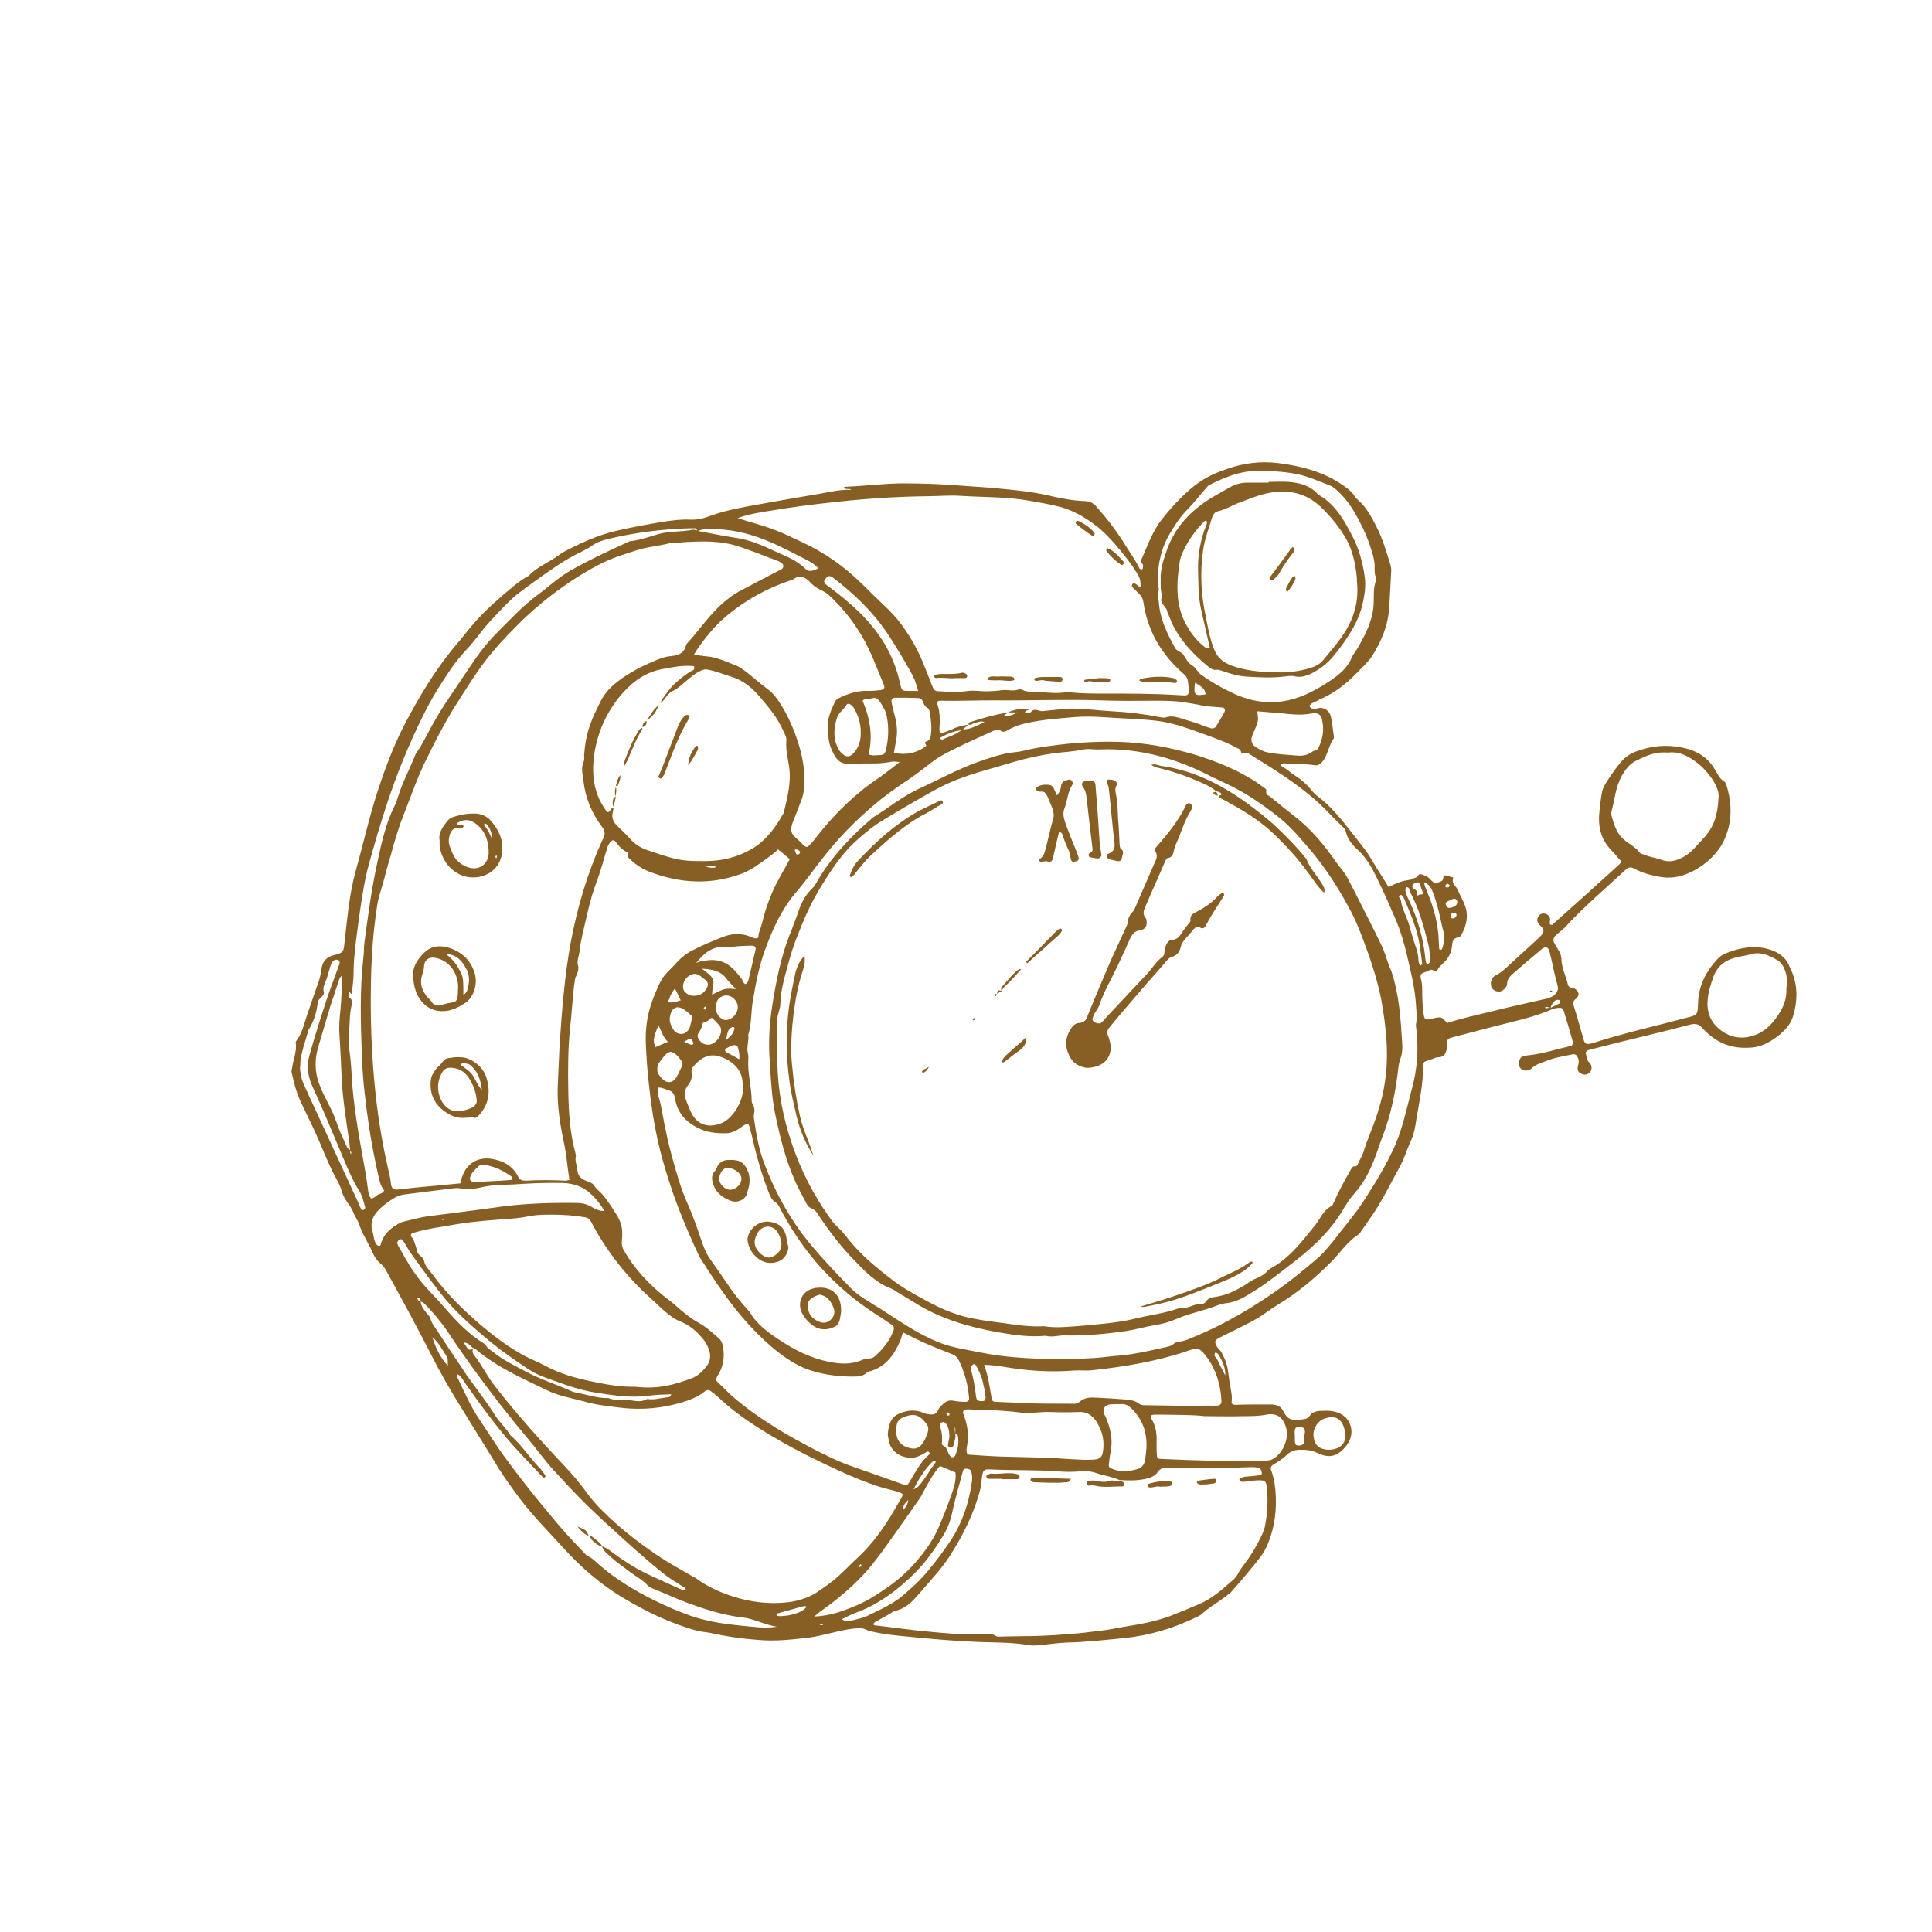 <svg xmlns="http://www.w3.org/2000/svg" xmlns:xlink="http://www.w3.org/1999/xlink" id="&#x30EC;&#x30A4;&#x30E4;&#x30FC;_1" x="0px" y="0px" viewBox="0 0 512 512" style="enable-background:new 0 0 512 512;" xml:space="preserve">
<style type="text/css">
	.st0{fill:#875F24;}
</style>
<g>
	<path class="st0" d="M174.7,186.5L174.7,186.5c0.1,0,0.1,0,0.1-0.1h0C174.8,186.4,174.8,186.5,174.7,186.5z"></path>
	<path class="st0" d="M467.2,251.2c-3.5-0.6-6.9,0.2-10.2,1.6c-0.7,0.3-1.3,0.8-1.8,1.3c-3.1,3.3-5.1,7.2-5.2,11.9   c-0.1,3-0.2,3-3,3.7c-8.2,2.2-16.4,4-24.5,6.6c-0.4,0.1-0.7,0.2-1.1,0.3c-1,0.2-1.4,0-1.7-1c-0.9-3.1-1.7-6.1-2.7-9.2   c-0.2-0.8,0-1.2,0.6-1.7c1.1-0.9,0.9-2-0.3-2.7c-0.2-0.1-0.5-0.2-0.8-0.2c-0.5-0.1-0.9-0.4-1-0.9c-0.5-2.2-1.6-4.3-1.7-6.5   c0-1.2-0.4-2.1-1.1-3.1c-0.3-0.4-0.5-0.8-0.7-1.2c-0.6-0.9-0.3-1.7,0.4-2.3c0.7-0.7,1.6-1.3,2.3-2c2.6-2.9,5.4-5.5,8.2-8.1   c2.6-2.4,5.3-4.8,7.9-7.2c0.7-0.7,1.4-0.8,2.3-0.3c2,1.1,4.2,1.7,6.4,2.1c2.9,0.6,5.6,0.2,8.2-1c1.1-0.5,2.2-1.1,3.2-1.8   c2.4-1.7,4.4-3.7,5.8-6.4c2.4-4.9,2.4-10,0.8-15.1c-0.1-0.3-0.3-0.8-0.6-0.9c-1.3-0.8-1.8-2.2-2.5-3.3c-2-3.3-5-5-8.7-5.7   c-4-0.8-7.8-0.5-11.7,0.9c-1.8,0.6-3.2,1.5-4.4,2.9c-1.2,1.4-2.3,3-3.3,4.5c-0.8,1.2-1.6,2.4-1.8,3.8c-0.3,1.5-0.4,3-0.6,4.5   c-0.5,4,0.2,7.7,3.2,10.7c0.9,0.9,1.7,2,2.6,2.9c-0.2,0.3-0.4,0.6-0.6,0.8c-5.7,5.2-11.5,10.4-17.2,15.5c-0.1,0.1-0.3,0.2-0.4,0.4   c-0.3,0.2-0.8,0.1-0.8-0.3c0-0.4,0.1-0.8,0.1-1.1c-0.1-1-1-1.6-2-1.5c-0.8,0.1-1.4,0.8-1.4,1.8c0,0.7,0.5,1.1,1,1.6   c0.8,0.7,0.8,1.5,0.2,2.2c-0.4,0.5-0.9,0.9-1.4,1.4c-2.4,2.2-4.7,4.3-7.1,6.5c-1.2,1.1-2.3,2.2-3.8,2.9c-1.1,0.6-1.5,2-1,3.2   c0.5,1,2,1.4,2.9,0.8c0.6-0.5,1.2-1.1,1.2-1.8c0-1.3,0.9-2.1,1.7-2.8c2.5-2.2,5-4.3,7.5-6.4c0.2-0.2,0.5-0.3,0.7-0.4   c0.4-0.1,0.8,0,1,0.3c0.2,0.3,0.3,0.7,0.4,1c0.7,2.8,1.2,5.7,2,8.5c0.4,1.3,0.1,2-0.9,2.9c-0.6,0.4-1.1,0.6-1.7,0.8   c-4.8,1.1-9.5,2.1-14.3,3.3c-4.1,1-8.2,1.9-12.3,3.2c-1.5-1.7-1.5-1.7-3.8-1.2c-0.3,0.1-0.6,0.1-0.8,0.2c-1.2,0.2-1.4,0-1.6-1.2   c-0.3-2.1-0.4-4.1-0.4-6.2c0-1,0-2.1-0.3-3.1c-0.3-1.4-0.2-1.5,1.1-2c0.4-0.1,0.8-0.2,1-0.4c0.8-0.7,1.8,0.7,2.2-0.1   c0.4-0.8,1-1.3,1.6-1.9c1.3-1.1,2.1-2.7,2.3-4.4c0.1-1.2,0.2-2.2,1.7-2.4c0.3,0,0.7-0.4,0.8-0.7c1.4-2.5,1.9-5.1,0.9-7.8   c-0.5-1.4-1.3-2.7-1.9-4.1c-0.4-1-1.7-1.6-1.2-3c0.1-0.3-0.3-0.4-0.5-0.4c-0.5-0.1-0.9-0.3-1.3-0.4c-0.4-0.1-0.8,0.1-0.8,0.5   c0,1.1-0.8,1.1-1.5,1.4c-0.6,0.2-1.1,0-1.5-0.4c-0.2-0.2-0.4-0.4-0.6-0.6c-0.6-0.7-1.4-0.9-2.2-1.2c-0.9-0.3-0.9,0.8-1.6,0.9   c-0.5,0.1-1,0.5-1.6,0.6c-2,0.2-3.8,1-5.5,1.9c-1.1-1.8-2.1-3.4-3.2-5.1c-0.9-1.5-1.8-3.1-2.8-4.5c-2-2.6-4-5.2-6.1-7.8   c-2-2.4-4.1-4.7-6.6-6.6c-0.7-0.5-1.3-1.1-1.8-1.8c-1.2-1.4-2.6-2.7-4.2-3.7c-0.7-0.4-1.4-1-2-1.5c-0.6-0.5-1.5-0.7-1.9-1.4   c0.6-0.6,1.2-0.4,1.7-0.3c2.4,0.1,4.9,0,7.3,0.4c0.9,0.1,1.4-0.2,2.1-1c1.4-1.8,1.6-4.2,2.9-6c0.1-0.1,0.1-0.4,0.1-0.6   c-0.3-1.8-0.4-3.6-0.8-5.3c-0.3-1.4-1.6-2.4-2.9-2.3c-0.9,0.1-2.1,0.8-2.8-0.5c0.5-0.9,1.5-1,2.3-1.5c0.3-0.2,0.7-0.4,1-0.5   c3.6-1.6,6.6-4,9.3-6.8c1.4-1.4,2.9-2.8,4-4.4c2.6-4.1,4.4-8.5,4.6-13.5c0.2-3.1,0.3-6.2,0.5-9.3c0-0.5-0.1-0.9-0.2-1.4   c-1.1-3.5-2.1-7-3.8-10.3c-1.3-2.5-2.6-5-4.8-6.9c-0.4-0.3-0.7-0.7-0.9-1c-1-1.6-2.5-2.5-4-3.5c-5-3.2-10.7-4.6-16.5-5.3   c-4.4-0.5-8.8,0-13.1,1.5c-2.7,0.9-5.3,2-7.6,3.6c-3.8,2.7-6.9,6.1-9.8,9.7c-2.5,3.1-3.8,6.9-5.4,10.5c-0.3,0.6-0.3,1,0.2,1.5   c0.2,0.2,0.1,0.5,0.1,0.8c0,0.3-0.1,0.6-0.4,0.6c-0.2,0-0.4-0.1-0.5-0.2c-1-2.1-2.3-3.9-3.5-5.8c-2.3-3.8-5-7.3-7.9-10.6   c-0.8-0.9-1.6-1.4-2.9-1.5c-3.5-0.1-6.9-0.8-10.3-1.6c-4.1-0.9-8.2-1.3-12.3-1.7c-3.5-0.4-6.9-0.5-10.4-0.8   c-5.1-0.4-10.1-0.6-15.2-0.6c-5.2,0-10.3,0.7-15.5,0.9c-0.1,0-0.3,0.1-0.4,0.2c0.5,0.7,1.4,0.1,2,0.6c-2.8-0.1-5.4,0.5-8.1,1   c-6.1,1-12.2,2.1-18.3,3.2c-3.9,0.7-7.8,1.5-11.5,2.9c-1.6,0.6-3.3,0.9-5,0.8c-2.2-0.1-4.3,0.2-6.5,0.5c-4.4,0.7-8.7,1.5-13,2.5   c-5.1,1.2-9.7,3.4-14.3,5.8c-2.7,2.3-6.3,3.4-8.8,6.1c-2.9,1.5-5.2,3.8-7.6,5.8c-2.2,1.9-4.3,3.9-6.3,6.1c-1.9,2.1-3.6,4.4-5.4,6.5   c-5.6,6.6-10,14.1-14,21.8c-2.7,5.4-4.8,11-6.7,16.8c-2.3,7.1-3.9,14.3-5.9,21.5c-1.6,5.8-2.1,11.8-2.8,17.8   c-0.4,3.4,0,3.5-3.2,4.3c-1.8,0.5-2.8,1.8-3,3.6c-0.2,1.6-0.6,3.1-1.2,4.6c-0.9,2.5-1.7,5-2.6,7.5c-0.8,2.4-1.3,4.9-2.9,7   c-0.1,0.1-0.2,0.4-0.1,0.5c0.3,2.3-0.7,4.4-1,6.7c-0.1,0.4-0.2,0.7-0.1,1.1c0.6,2.8,1.3,5.5,2.5,8c1.1,2.3,2.2,4.6,3.3,6.9   c0.9,1.9,1.7,3.8,2.5,5.7c0.8,1.8,1.5,3.6,2.4,5.4c0.9,1.9,2.1,3.6,2.6,5.6c0.6,2.1,2.2,3.5,3,5.4c0.4,1.1,1.2,2.1,1.6,3.3   c0.8,2.5,2.3,4.7,3.4,7.1c0.5,1.3,1.3,2.5,2.4,3.4c0.7,0.6,1.1,1.3,1.5,2c1.8,3.3,3.6,6.6,5.4,9.9c2,3.7,4,7.5,5.9,11.2   c2.7,5.4,5.7,10.6,8.9,15.7c3.1,5.1,6.3,10.1,9.3,15.1c1.8,2.9,3.8,5.6,5.8,8.3c3.4,4.5,7.4,8.5,11.2,12.7   c4.7,5.2,9.9,9.8,15.9,13.4c6.3,3.8,12.9,7,20,8.9c1.2,0.3,2.4,0.3,3.6,0.6c4.1,0.9,8.3,1.5,12.5,1.8c4.5,0.4,8.8-0.1,13.2-0.6   c4-0.5,7.8-1.9,11.9-2.4c1.3-0.1,2.4-0.3,3.5,0.3c0.5,0.3,1,0.4,1.6,0.5c3,0.7,6.1,1,9.2,1.3c6.9,0.7,13.9,1.3,20.8,1.5   c3.9,0.1,7.7,0.1,11.5,0.8c0.8,0.1,1.7,0.1,2.5,0c2.4-0.2,4.9-0.6,7.3-0.7c5.2-0.1,10.3-0.7,15.5-1.2c6.8-0.7,13.3-2.7,19.4-5.7   c0.3-0.2,0.7-0.3,1-0.6c1.7-1.6,3.8-2.8,5.7-4.2c0.9-0.7,1.9-1.3,2.6-2.2c1.8-2,3.5-4,5.1-6c1.2-1.5,2.6-3.1,3.5-4.8   c2.2-4.4,3-9.1,2.8-14c-0.1-2.4-0.4-4.7-1.2-6.9c-0.3-0.7-0.1-1.2,0.6-1.6c1.3-0.8,2.6-1.6,3.6-2.6c0.9-0.9,1.9-1.2,3-1.3   c1.7,0,3.3,0,4.9,0.8c2.9,1.4,5.3,1.4,7.9-2c0.2-0.3,0.4-0.6,0.6-1c1.3-2.4,0.6-5.5-1.7-7c-1.8-1.2-3.7-1.2-5.7-1.1   c-1.2,0-2.3,0.3-3,1.3c-0.6,0.9-1.5,0.9-2.5,1c-2.2,0.4-3.6-0.2-4.5-2.2c-0.6-1.3-1.7-1.7-3-1.8c-0.7,0-1.5,0-2.2,0   c-2.5,0-5.1,0-7.6,0.1c-0.6,0-1-0.3-0.9-0.8c0.2-1.6-0.2-3.2-0.5-4.8c-0.4-2.5-0.4-5-1.7-7.3c-0.3-0.6-0.5-1.2-1-1.7   c-0.7-0.6-1-1.3-1.2-2.1c0.2-0.5,0.6-0.8,1-1c1.9-1,3.9-1.9,5.8-2.9c2-1,4.1-2,5.9-3.3c1.4-1,2.8-1.9,4.2-2.8   c5.1-3.1,9.6-6.9,13.8-11.1c2.4-2.4,4.2-5.3,7.1-7.2c0.5-0.3,0.8-0.8,1.1-1.3c0.9-1.2,1.7-2.5,2.6-3.7c2.8-4.1,5-8.6,7.4-13   c1.3-2.3,2-4.9,3.1-7.2c1.1-2.5,1.2-5,1.7-7.5c0.6-3.5,1.3-7,1.4-10.6c0.1-3.1-0.2-2.4,2.6-3.4c0.4-0.2,0.9-0.4,1.3-0.4   c1.9,0,2.3-1.3,2.5-2.8c0-0.3,0-0.6,0-0.8c0.1-1.3,0.1-1.3,1.4-1.7c3.8-1,7.6-2,11.5-3c5.1-1.3,10.3-2.4,15.1-4.5   c0.5-0.2,1.1-0.3,1.6-0.3c0.6-0.1,1.1,0.1,1.3,0.8c0.8,2.6,1.6,5.2,2.3,7.8c0.1,0.2,0.1,0.4,0.1,0.6c0,0.4-0.1,0.8-0.6,0.9   c-3.6,0.8-7.1,2-10.7,2.4c-0.6,0.1-1.3,0.1-1.9,0.3c-0.8,0.3-1.2,1.3-1,2.4c0.1,0.8,0.9,1.5,1.8,1.4c0.4,0,1-0.1,1.3-0.4   c1-1.1,2.4-1.5,3.7-2c2.4-1,4.9-1.4,7.4-1.9c0.7-0.1,1,0.2,1.3,0.8c0.5,0.9,0.2,1.8,0,2.7c-0.1,0.7,0.2,1.3,0.9,1.6   c0.7,0.4,1.4,0.4,2.1-0.1c0.6-0.4,0.8-1.3,0.6-2c-0.1-0.3-0.3-0.7-0.6-0.9c-0.6-0.6-0.5-1.4-0.8-2.1c-0.2-0.5,0.1-0.9,0.6-1.1   c0.4-0.1,0.7-0.2,1.1-0.3c4.6-1.2,9.1-2.3,13.7-3.4c4.1-1,8.2-2,12.3-3.1c1.3-0.3,2.2-0.1,3,0.8c1.1,1.2,2.3,2.3,3.6,3.1   c3,2,6.3,2.5,9.7,2.2c2.4-0.2,4.7-1.4,6.7-2.9c1.9-1.5,3.7-3.3,4.3-5.8c1.2-4.3,1.1-8.5-1-12.6   C473.3,253.4,470.6,251.8,467.2,251.2z M429.8,222c-1.6-1.7-2.2-3.9-2.8-6.1c0-0.2-0.1-0.4,0-0.6c0.9-3.2,1.1-6.7,2.8-9.7   c0.9-1.6,2-3.1,3.6-3.9c2.4-1.2,4.9-2.4,7.7-2.3c0.5,0,0.9,0.1,1.4,0c2.8-0.2,5.1,1.1,7.2,2.7c1.6,1.2,2.9,2.7,4,4.3   c1.2,1.8,2,3.6,1.7,5.3c-0.2,4.4-1.3,7.7-4,10.5c-1.6,1.7-3,3.6-5.1,4.8c-1.9,1.1-3.9,1.7-6.2,0.8c-1.3-0.5-2.7-0.6-4.1-1.2   c-0.5-0.2-1.2-0.3-1.5-0.7C433.3,224.3,431.3,223.5,429.8,222z M385,243.4c-0.4,0-0.4-0.2-0.5-0.5c-0.1-0.5,0.1-0.9,0.6-1   c0.4-0.1,0.7-0.1,0.9,0.5C386,242.9,385.6,243.4,385,243.4z M385.3,238.2c0.4-0.1,0.9,0.3,0.9,0.8c0,0.6-0.3,1-0.9,1.3   c-1.3,0.5-1.8,0.4-2.1-0.4c-0.2-0.7,0-0.9,1.3-1.4C384.8,238.3,385,238.2,385.3,238.2z M383.6,234.2c0.2,0,0.4,0.3,0.6,0.4   c-0.1,0.5-0.4,0.6-0.8,0.6c-0.1,0-0.4-0.2-0.4-0.3C383,234.6,383.2,234.3,383.6,234.2z M351.1,375.9c2.8-0.9,4.5,0.1,5.2,2.9   c0,0.2,0.1,0.4,0.1,0.5c0.7,3.5-1.6,4.9-4.4,4.9c-2.4-0.1-3.7-1.3-3.9-3.6C347.9,378.6,349.2,376.5,351.1,375.9z M344.6,378.2   c1,0.1,1.3,0.4,1.2,1.5c0,0.3-0.1,0.6-0.2,1.1c0,0.1,0.1,0.4,0.1,0.8c0,1-0.4,1.4-1.5,1.5c-0.5,0-1-0.2-1-0.8   c-0.1-0.8,0-1.7-0.1-2.5C343.1,378.4,343.3,378.1,344.6,378.2z M379.7,236.4c1,2.5,1.6,5.1,2.2,7.8c0.2,0.8,0.3,1.7,0.6,2.5   c0.6,1.6,0.2,3.1-0.3,4.7c0,0.1-0.2,0.3-0.4,0.3c-0.2,0.1-0.4-0.1-0.4-0.3c0-0.6-0.1-1.1-0.1-1.7c-0.1-4.7-1.3-9.1-3.1-13.4   c-0.3-0.8-0.7-1.5-0.8-2.5C378.7,234.3,379.3,235.3,379.7,236.4z M374.6,234.3c0.8-0.8,1.8-0.6,1.9,0.6c0.1,0.7,0.7,1.3,0.5,2.1   c-0.3,0.1-0.7-0.1-1,0.2c-0.2,0.2-0.7,0-0.6-0.2c0.4-1-0.4-1.2-0.9-1.6C374.2,235.1,374.2,234.6,374.6,234.3z M372.8,235.1   c0.8,0.1,0.7,0.8,0.9,1.3c2.3,4.3,3.6,9,4.8,13.8c0.3,1.1,0.4,2.2,0.4,3.6c0,0.3,0,0.7,0,1.2c0,0.1-0.2,0.3-0.4,0.4   c-0.3,0.1-0.6-0.1-0.6-0.4c-0.1-0.5-0.2-0.9-0.2-1.4c-0.6-5.2-2-10.1-4.2-14.8c-0.3-0.6-0.6-1.2-0.8-1.8   C372.3,236,372.4,235.1,372.8,235.1z M347.5,189.1c0.3,0,0.6-0.1,0.8-0.1c1.1,0,1.8,0.5,2,1.5c0.7,2.7,0.3,5.2-0.9,7.7   c-0.3,0.7-1.1,0.6-1.6,1c-1.3,1-2.8,1.2-4.5,1c-2.4-0.2-4.9-0.3-7.3-0.8c-1.2-0.2-2.3-0.8-3.3-1.5c-1.1-0.7-1.3-1.8-0.8-3.1   c0.2-0.5,0.4-1,0.7-1.6c0.9-2.2,0.9-2.2,0.6-4.7c2.1,0.2,4.1,0.3,6.2,0.5C342.1,189.3,344.8,189.6,347.5,189.1z M306.9,154.5   c-0.2-4.8,0.8-9.3,3.3-13.4c1.3-2.2,2.7-4.3,4.5-6.1c1.7-1.7,3.2-3.7,4.8-5.5c0.3-0.3,0.6-0.8,1-1c3.9-1.9,7.8-3.6,12.3-3.7   c3.6,0,7.1,0.1,10.7,0.8c3.1,0.6,5.9,1.9,8.8,3c1.3,0.5,2.3,1.6,3.3,2.6c2.5,2.6,4.1,5.8,5.7,9c1.1,2.3,1.9,4.7,2.6,7.1   c0.2,0.9,0.4,1.8,0.4,2.8c0,0.9-0.1,1.9,0.3,2.8c0.1,0.3,0.2,0.6,0.1,0.8c-0.9,2.3-0.5,4.6-0.7,7c-0.4,4.2-2.3,7.7-4.3,11.2   c-0.5,0.8-1.1,1.5-1.5,2.4c-1.1,2.7-3.3,4.5-5.7,6.1c-1.6,1.1-3.3,2.1-5.1,3c-6.3,3.2-12.7,3.6-19.3,0.9c-3.5-1.5-6.7-3.3-9.8-5.5   c-1-0.7-1.3-1.8-2.3-2.4c-1-0.6-1.6-1.6-2.2-2.6c-0.5-1.1-1.9-1.1-2.4-2.1c-2.1-3.8-4-7.7-4.3-12.1c-0.1-1.1-0.4-2.2,0-3.4   C307,155.6,306.9,155,306.9,154.5z M269.6,188c-0.9,0.2-1.7,0.4-2.5,0.8c0,0,0,0-0.1,0c0,0,0,0,0,0c0.8,0,1.6,0,2.6,0   c-1.5,0.8-1.5,0.8-3.5,1c0-0.6,0.8-0.5,0.9-1c0,0,0,0,0,0c0,0,0,0,0.1,0c0,0,0,0,0,0c0,0,0,0,0,0l0,0c-3.5,0.6-6.8,1.5-10.1,2.6   c-0.2,0.1-0.3,0.4-0.4,0.6c0,0,0,0,0,0c0,0,0,0,0,0c0,0,0,0,0,0c0,0,0,0,0,0h0c0.5,0.2,0.9,0,1.2-0.2c0.3-0.1,0.5-0.3,0.8-0.3   c0.7-0.1,1.4-0.6,2.3-0.1c-1.9,0.8-3.6,1.9-5.7,1.9l0,0c0,0-0.1,0-0.1,0.1c-0.1,0-0.1,0-0.2,0c-1.5,1.3-3.5,1.8-5.2,2.6   c-0.1,0-0.4-0.1-0.5-0.2c-0.1-0.1,0-0.4,0.2-0.4c1.7-1,3.5-1.7,5.5-1.9c0.1,0,0.1-0.1,0.2-0.1c0,0,0.1,0,0.1,0c0,0,0,0,0,0   c0.2-0.5,0.9-0.7,1.2-1.2c0,0,0.1,0,0.1-0.1l0,0l0,0h0c0,0,0,0,0,0c0,0,0,0,0,0c-0.6,0-1.2,0.2-1.8,0.3c-0.7,0.2-1.5,0.4-2.2,0.8   c-1,0.4-2.1,0.8-3,1.2c-0.8-0.6-0.5-1.3-0.5-1.9c0.1-1.9,0.1-3.7-0.5-5.6c-0.3-0.9,0-1.3,0.9-1.2c4.5,0.1,9-0.1,13.5-0.1   c9.6,0.1,19.2-0.3,28.8,0c4.8,0.2,9.6,0.1,14.4,0.1c2.5,0,5.1,0,7.6,0.4c1.5,0.2,3.1,0.5,4.6,0.8c1.8,0.4,3.7,0.4,5.6,0.6   c0.7,0.1,0.9,0.6,0.6,1.2c-0.7,1.3-1.5,2.6-2.3,3.9c-0.3,0.4-0.8,0.5-1.3,0.4c-0.6-0.2-1.3-0.4-1.9-0.6c-1.9-0.9-3.9-1.3-5.9-2   c-1.4-0.4-2.7-0.8-4.1-0.3c-0.6,0.2-1.3,0-1.9-0.1c-4.1-0.8-8.2-1.3-12.3-1.5c-3.3-0.2-6.5-0.6-9.8-0.7c-2.5-0.1-4.9,0.3-7.3,0.5   c-0.7,0-1.3,0.3-2,0.1c-0.9-0.2-1.8-0.7-2.6,0.4c-0.1,0.2-0.7,0.1-1.1,0.1c-0.2,0-0.5-0.1-0.3-0.3c0.1-0.2,0.4-0.3,1-0.6   C271.5,187.8,270.5,187.8,269.6,188z M316.7,180.9c1.4,0.9,2.7,1.5,2.8,3.1C316.5,184.5,316.3,184.2,316.7,180.9z M205.1,135.2   c4.9-0.8,9.9-1.5,14.8-2c8.6-1,17.2-1.6,25.9-1.7c2.9,0,5.8-0.3,8.7-0.1c6.1,0.4,12.2,0.2,18.3,1.3c2.7,0.5,5.4,0.9,8,1.6   c3.5,0.9,6.6,2.7,9.5,4.9c1.9,1.4,3.5,3.1,5.1,4.9c2.1,2.4,4.1,4.9,5.8,7.6c0.9,1.5,1,1.7,1.1,3.7c-0.7,0.2-0.9-0.5-1.4-0.7   c-0.3-0.1-0.5-0.2-0.7,0c-0.3,0.3-0.3,0.7,0,1c0.6,0.6,1.2,1.2,1.8,1.8c0.5,0.5,0.9,1.2,1,2c1.1,7.8,4.9,14.1,10.8,19.2   c0.8,0.7,1,1.5,1.1,2.5c0.3,3.4,0.3,3.2-2.8,3c-6.5-0.4-13-0.4-19.5-0.4c-2.9,0-5.8,0-8.7-0.3c-0.4,0-0.8-0.1-1.1-0.1   c-3.2,0.6-6.4-0.1-9.6-0.1c-0.7,0-1.3-0.1-1.9-0.3c-0.4-0.2-1-0.5-1.3-0.3c-1.5,0.6-3,0-4.4,0.2c-1.5,0.2-3,0.3-4.5,0.3   c-1.5,0-3-0.3-4.5-0.1c-1.4,0.2-2.8,0.3-4.2,0.3c-1.2,0-2.4-0.2-3.7-0.2c-0.9,0-1.3-0.5-1.6-1.3c-0.9-2.3-1.8-4.6-2.7-6.8   c-1.4-3.3-3.2-6.4-5.3-9.3c-1.1-1.6-2.5-3.1-3.9-4.5c-2.3-2.2-4.6-4.4-6.9-6.7c-4.7-4.6-10-8.3-15.9-11c-2.3-1.1-4.6-2.2-6.9-3.1   c-2.5-1-5.2-1.7-7.8-2.5c-0.6-0.2-1.2-0.4-2.2-0.7C198.8,136.1,202,135.7,205.1,135.2z M245.4,197.4c0.2,0.2,0,0.3-0.2,0.5   c-2.5,1.7-5.2,2.3-8.3,1.6c0.2-1.2,0.4-2.3,0.6-3.4c0.4-2.1,0.2-4.1-0.3-6.1c-0.3-1.3-0.7-2.5-0.9-3.8c-0.2-0.9,0.2-1.3,1-1.3   c2.1,0,4.1,0,6.2,0.1c0.4,0,0.7,0.3,0.9,0.6c0.4,0.7,0.5,1.6,1.4,2c0.3,0.1,0.6,0.8,0.6,1.2c0.3,1.9,0.6,3.9,0.3,5.9   c-0.1,0.8-0.3,1.4-1.1,1.8C245.1,196.5,245,196.9,245.4,197.4z M209.7,220.1c-0.1-1.2,0.5-2.5,1-3.7c0.5-1.3,1-2.6,1.5-3.9   c1.1-2.6,1.1-5.3,0.9-8c-0.3-3.7-1.3-7.2-2.6-10.6c-0.9-2.3-1.9-4.5-3.2-6.6c-1.1-1.8-2.2-3.5-3.9-4.7c-2-1.5-3.8-3.1-5.7-4.6   c-0.7-0.5-1.4-1-2.1-1.4c-1.9-0.8-3.8-1.6-5.8-2.2c-1.4-0.4-3-0.5-4.5-0.7c-0.5-0.1-0.9-0.1-1.4-0.2c1.5-2.7,5.1-7.1,7.2-9   c5.4-4.9,11.7-8.5,18.7-10.8c0.1,0,0.2,0,0.3-0.1c1.8-1.4,3.3-0.7,4.6,0.7c1,1.1,2.2,1.8,3.5,2.4c1,0.5,1.8,1.3,2.6,2.1   c4.5,4.4,7.9,9.5,10.4,15.3c1,2.4,2,4.9,3,7.3c0.4,1,0.1,1.4-1,1.5c-0.9,0.1-1.9,0.2-2.8,0.2c-2.9-0.2-5.6,0.7-8.1,1.9   c-0.4,0.2-0.8,0.5-1,0.9c-1,2.2-2.1,4.4-1.9,7c0.1,1.8,0.1,3.6,0.8,5.3c0.4,0.9,0.7,1.7,1.3,2.5c0.7,1.1,1.7,1.7,3.1,1.7   c0.4,0,0.8,0.1,1.1,0.1c3.3-0.4,6.6,0.1,9.8-0.5c0.8-0.2,1.7-0.3,2.9,0c-2,1.5-3.6,2.8-5.3,4c-6.3,4.2-11.7,9.4-16.4,15.4   c-0.7,0.9-1.4,1.8-2.2,2.6c-0.5,0.5-0.9,0.6-1.4,0.1c-0.4-0.3-0.7-0.7-1-1C211.2,222.2,209.8,221.4,209.7,220.1z M211.9,226.2   c-0.1,0.1-0.3,0.2-0.5,0.3c-0.6-0.1-0.5-0.7-0.7-1c-0.1-0.2-0.1-0.4,0.2-0.4c0.2,0,0.5,0.1,0.7,0.2   C211.9,225.5,212.2,225.8,211.9,226.2z M182.4,287.5c0.7-0.9,1.1-2,0.9-3.2c-0.2-0.9,0.3-1.6,0.9-2.2c1.8-1.9,3.9-3,6.6-2.1   c2.6,0.8,5.9,3,6,7c0,0.5,0.1,0.9,0.1,1.3c0.1,3.5-2.6,8-5.6,9.3c-3.3,1.4-6.4,0.7-8.1-2.7c-0.5-1-0.9-2.1-1.3-3.1   C181.3,290.2,181.3,288.8,182.4,287.5z M181.3,276.1c1.5-1,1.9-1,2.4,0.1c0.1,0.1,0.1,0.4,0,0.5c-0.1,0.1-0.3,0.2-0.4,0.2   C182.6,276.7,182,276.4,181.3,276.1z M187.6,270.5c0.9-0.9,1-0.9,1.6-0.3c0.5,0.5,1,1.1,1.5,1.6c0.3,0.4,0.4,0.8,0.4,1.3   c0,1.6-1.4,3.4-2.9,3.7c-1.2,0.2-2.2-0.2-2.9-1.2c-0.4-0.6-0.6-1.2-0.2-1.8c0.5-0.7,0.9-1.4,1-2.3   C186.3,270.6,187.2,270.9,187.6,270.5z M186.5,267.2c0-0.1,0.2-0.3,0.3-0.4c0.2-0.1,0.3,0,0.4,0.2l0,0c0,0.3-0.1,0.6-0.4,0.5   C186.6,267.6,186.4,267.3,186.5,267.2z M195.9,280.7c-1.2-0.7-2.2-1.2-3.3-1.8c-0.6-0.3-0.6-0.9,0.1-1.2c0.5-0.3,1-0.5,1.5-0.7   c0.6-0.1,1.2,0,1.4,0.7C195.8,278.6,196.1,279.5,195.9,280.7z M192.4,275.6c0.4-1.6,0.3-2.8,1.6-3.4c0.1-0.1,0.4,0,0.5,0   c0.1,0.1,0.2,0.3,0.1,0.5C194.4,273.8,193.7,274.6,192.4,275.6z M192.6,270.3c-0.7,0.1-1.3-0.2-1.8-0.7c-1-0.8-1.4-2.6-0.8-4.2   c0.3-0.9,1.4-1.6,2.5-1.6c1.5,0,2.9,1.4,3,2.8C195.7,268.4,194.2,270.1,192.6,270.3z M188.7,263.6c0.1-0.9,0.1-1.8,0.3-2.6   c0.3-1.3-0.3-2.1-1.2-2.9c-0.5-0.4-1-0.8-1.8-1.4c2.6,0.2,4.8,0.5,6.3,2.4c0.7,0.9,1.6,1.8,2.7,3   C192.1,261.9,192.1,261.9,188.7,263.6z M186.4,259.3c1.5,0.9,1.6,1.9,0.3,3.4c-0.7,0.8-1.6,1.2-3.1,1.2c-0.7,0-2.1-0.7-2.4-1.5   c-0.5-1.1,0-2.7,1-3.5c1.3-1,2.2-1.1,3.5-0.2C185.9,258.9,186.1,259.1,186.4,259.3z M181.2,267.5c0.9,0.5,1.6,1.3,2.3,1.9   c-0.2,0.9-0.4,1.7-0.6,2.5c-0.3,1.2-1.3,2.1-2.3,2.1c-1.2,0-1.9-0.6-2.4-1.6c-0.6-1-0.9-2.1-0.6-3.2   C178,267.1,179.4,266.3,181.2,267.5z M177,265.6c0.5-1.3,0.9-2.6,1.9-3.6c0.5,1.1,1,2,1.5,3.1C179.3,265.4,178.3,265.8,177,265.6z    M177,276.1c-1.2,0.5-2.2,0.9-3.3,1.4c-1-2,0-3.7,0.8-5.8C175.4,273.5,175.8,275,177,276.1z M174.7,281.6c0.5-0.7,1-1.4,1.6-2   c0.9-1.1,1.8-1.1,2.9-0.1c0.5,0.4,0.9,1,1.3,1.5c0.4,0.5,0.5,1,0.2,1.6c-0.5,0.9-0.8,1.9-1.4,2.8c-1,1.7-2.6,1.8-3.9,0.4   c-0.6-0.7-1.3-1.4-1.2-2.4C174.2,282.6,174.3,282.1,174.7,281.6z M174.4,288.2c1.2,0,1.9,0.5,2.7,0.7c1.1,0.3,1.6,1,1.8,2.2   c0.6,4,3.2,6.6,6.7,8.1c2.2,1,4.7,1.2,7.2,1.1c1.1-0.1,2.2-0.6,3.1-1.2c0.8-0.5,1.4-1.2,2.4-1.3c0.5,1,0.6,2,0.9,3   c1.2,5.2,2.6,10.4,4.6,15.4c0.4,1,0.7,1.8,1.7,2.4c0.8,0.5,1.2,1.6,1.7,2.5c1.7,3.2,3.6,6.2,5.7,9.1c5.4,7.4,12,13.5,19.7,18.4   c1.3,0.8,2.5,1.7,3.8,2.5c0.5,0.4,0.6,0.8,0.4,1.5c-1,2.7-2.8,4.9-4.9,6.8c-0.4,0.4-1,0.6-1.5,0.6c-0.6,0.1-1.3,0.1-1.9,0.4   c-3.5,1.5-7,1-10.5,0.1c-5-1.3-9.4-3.9-13.5-6.8c-2.2-1.6-4.3-3.4-5.7-5.8c-0.3-0.5-0.7-0.8-1.1-1.3c-1.7-1.9-3.3-3.9-4.7-6   c-1.6-2.4-3.3-4.8-5-7.2c-1-1.5-1.6-3.1-2.2-4.9c-1.2-3.6-2.5-7.1-4-10.5c-1-2.3-1.8-4.8-2.5-7.2c-0.9-3-1.7-6-2.4-9   c-0.6-2.7-1.1-5.3-1.6-8c-0.2-1-0.4-2-0.7-3C174.3,290.1,174.3,289.2,174.4,288.2z M196.4,259.2c-0.5-0.6-1-1.2-1.4-1.7   c-2-2.3-4.4-3.4-7.5-3c-0.8,0.1-1.7,0.1-3,0.7c2.8-3.5,4.9-4.5,8.5-4.3c1.2,0.1,2.4-0.2,3.6-0.2c0.8,0,1.7-0.1,2.5-0.1   c1,0,1.3,0.4,1.1,1.2c-0.6,2.6-1.2,5.1-1.8,7.7c-0.1,0.5-0.3,1.1-0.9,1.3C196.8,260.4,196.8,259.6,196.4,259.2z M199.8,248.6   c-0.3-0.1-0.5-0.2-0.8-0.3c-2.8-1.2-5.4-0.9-8.2,0.3c-2.4,1-4.9,2-7.2,3.2c-1.6,0.8-3,1.9-4.2,3.2c-1.5,1.8-3.5,3.2-4.5,5.4   c-1.6,3.4-3,6.9-3.5,10.7c-0.4,2.8-0.3,5.6-0.1,8.4c0.2,4.1,0.7,8.3,1.2,12.4c0.7,5.2,1.7,10.4,3.1,15.5c1.5,5.3,3.2,10.4,5.3,15.5   c1.3,3.2,2.7,6.4,4.2,9.6c0.6,1.3,1.5,2.4,2.2,3.6c3.9,6,8,11.9,13.1,17c3.4,3.4,7,6.6,11.3,8.8c3.2,1.6,6.6,2.3,10,2.7   c1.3,0.1,2.6,0.2,3.9,0.2c1.5,0,3,0.1,4.2-1.1c0.2-0.2,0.5-0.3,0.8-0.3c4.3-1.3,6.5-4.5,8.1-8.4c0.2-0.5,0.3-1.1,0.6-1.9   c2,1,3.7,1.9,5.5,2.7c2.5,1.1,5,2.1,7.6,3.1c0.7,0.3,1.2,0.7,1.6,1.4c1.6,3.2,2.5,6.5,2.8,10c0.1,0.9-0.2,1.2-1.1,1.2   c-1,0-2.1-0.1-3.1-0.3c-1.2-0.2-2,0.2-2.8,1c-0.4,0.4-0.9,0.8-1.1,1.3c-0.6,1.7-1.9,1.4-3.2,1.2c-0.5-0.1-1.1-0.4-1.6-0.6   c-2.1-0.6-4.1-0.2-6,0.7c-2,1-2.4,3.1-2.6,5c-0.1,0.7,0.2,1.5,0.3,2.2c0.7,3.7,5.3,5.2,8.1,3.8c0.7-0.3,1.3-0.7,2-1.1   c0.1-0.1,0.4,0,0.5,0.1c0.2,0.2,0.3,0.5,0,0.7c-2,1.7-3.2,3.9-4.5,6.1c-0.2,0.4-0.5,0.8-0.7,1.2c-0.5,0.8-0.7,0.9-1.6,0.6   c-4.5-1.6-9-3.2-13.6-4.8c-3.8-1.3-7.3-3.1-10.8-4.9c-2.8-1.5-5.6-3-8.4-4.7c-4.2-2.6-8.4-5.4-12.2-8.7c-1.4-1.2-2.7-2.6-4.1-3.9   c-0.6-0.5-0.6-1-0.2-1.7c1.6-2.4,2-5,1.5-7.8c-0.2-1-0.5-1.8-1.3-2.4c-1.6-1.4-3.1-2.8-4.9-3.8c-2.2-1.2-4.2-2.8-6.1-4.5   c-1-0.9-2-1.7-3.1-2.5c-4.3-3.4-8-7.4-10.8-12.2c-0.5-0.8-0.7-1.7-0.6-2.7c0.3-3.1,0-4.7-1.6-7.2c-1.1-1.7-2.2-3.5-3.6-5.1   c-0.7-0.8-1.6-1.4-2.2-2.4c-0.4-0.6-1.2-0.8-1.9-1.1c-1.4-0.5-2.4-1.3-2.5-3c-0.1-1.2-0.7-2.3-0.4-3.6c0.1-0.2-0.1-0.6-0.1-0.8   c-1.5-5.4-1.8-11-1.9-16.5c-0.1-5.6-0.1-11.3,0.5-16.9c0.4-3.5,0.6-7.1,1-10.7c0-0.5,0.2-0.9,0.2-1.4c0-1.4,1.3-2.5,0.9-4.1   c-0.4-1.3,0.2-2.6,0.4-3.9c0.1-1.4,0.4-2.8,0.7-4.2c1.1-4.6,2-9.4,3.7-13.9c1.1-2.9,1.9-5.9,2.8-8.9c0.2-0.9,0.6-1.6,1.2-2.2   c0.3-0.3,0.7-0.3,1,0c0.9,1.2,1.9,2.4,3.3,3c0.1,0.1,0.3,0.3,0.2,0.5c-0.3,0.8,0.3,1.2,0.8,1.6c1.5,1.4,3.3,2.5,5.3,3.2   c7.8,2.9,15.6,3.3,23.5,0.5c1.4-0.5,2.8-1.2,4-2c2.1-1.5,4.2-2.8,6.1-4.6c1.1,0.9,2.1,1.7,3.1,2.6c-1.6,3-3.4,5.8-4.7,8.9   c-1,2.4-1.9,4.9-2.5,7.5c-0.3,1.2-0.7,2.4-1.1,3.5C201.1,248.7,200.7,248.8,199.8,248.6z M293,375.5c-0.1-0.3-0.4-0.7-0.5-1   c-0.3-1.2,0.4-2.2,1.6-2.3c1-0.1,2.1-0.1,3.1-0.1c1.1-0.1,2,0.5,2.7,1.2c2.9,2.9,4.2,6.4,3.9,10.7c-0.1,0.9-0.2,1.9-0.3,2.8   c-0.2,1.2-0.8,2.1-2,2.5c-2.3,0.7-4.6,0.9-6.9-0.1c-0.7-0.3-0.9-0.6-0.7-1.5c0.1-0.9,0.2-1.9,0.4-2.8   C295,381.5,294.3,378.5,293,375.5z M303.3,372.4c-0.6,0-1.1-0.1-1.6-0.5c-0.9-0.7-2.1-0.9-3.2-1c-2.6-0.2-5.3-0.4-7.9-0.5   c-1.6-0.1-3.2-0.1-4.5,1.1c-0.7,0.7-1.8,0.5-2.7,0.5c-3.5,0-7,0-10.4-0.1c-3-0.1-6-0.3-9-0.4c-0.6,0-1.1-0.1-1.2-0.9   c-0.5-2.9-0.9-5.9-2-8.9c2,0,3.5,0.3,5.1,0.5c6.2,1.1,12.5,1.5,18.8,1c1.7-0.1,3.3,0.1,5-0.1c8.3-0.9,16.6-2.3,24.5-4.9   c0.2-0.1,0.3-0.1,0.5-0.2c2.8-0.9,3.2-0.8,5,1.5c2.6,3.5,3.8,7.5,4,11.8c0,0.8-0.4,1.2-1.2,1.2c-0.7,0-1.3,0.1-2,0   C314.8,372.6,309.1,372.5,303.3,372.4z M261.2,370.4c-0.1,0.6-0.3,0.9-0.7,0.9c-0.9,0.1-1.5-0.1-1.7-0.6c-0.1-0.4-0.2-0.7-0.2-1.1   c-0.3-2.2-0.6-4.4-1.3-6.6c-0.1-0.3-0.1-0.6,0-0.8c0.1-0.2,0.3-0.4,0.6-0.6c0.3-0.2,0.6,0,0.7,0.2c0.7,1.2,1.3,2.5,1.7,3.8   C260.7,367.3,261.1,368.9,261.2,370.4z M270,374.3c2.8,0.4,5.6-0.2,8.4-0.1c2.5,0.1,5.1,0.1,7.6,0c2.4-0.1,3.9,1.3,4.9,3.1   c1.3,2.2,1.8,4.7,1.4,7.3c-0.2,1.5-0.8,2.1-2.4,2.2c-1.3,0.1-2.6,0.1-3.9,0c-3-0.1-6-0.4-9-0.5c-3.9-0.1-7.9-0.2-11.8-0.3   c-2.8-0.1-5.6-0.3-8.4-0.5c-0.2,0-0.3-0.2-0.5-0.3c-0.3-0.7-0.1-1.5,0-2.2c0.5-2.8,0.1-5.4-0.9-8c-0.4-1.1-0.1-1.5,1.1-1.5   C261,373.7,265.5,373.7,270,374.3z M251.6,380.7c0,0.6-0.2,1.1-0.3,1.7c-0.1,0.5-0.2,1,0.4,1.2c0.4,0.2,1-0.2,1.1-1   c0.2-0.9,0.6-1.8,0.3-2.8c0-0.5-0.1-1.1-0.1-1.6c0.3,0.5,0.2,1.1,0.1,1.6l0,0c0.2,0.2,0.6,0.3,0.7,0.5c0.4,1.8,0.1,3.6-0.6,5.3   c-0.1,0.4-0.4,0.6-0.9,0.6c-0.3,0-0.4-0.3-0.6-0.5c-0.7-0.8-0.6-2.2-1.8-2.6c-0.2-0.1-0.3-0.5-0.3-0.7c0.2-1.5,0-3-0.5-4.5   c-0.1-0.4,0.1-0.7,0.4-0.9c0.5-0.3,0.9-0.1,1.2,0.3C251.4,378.2,251.6,379.4,251.6,380.7z M250.8,374.7c0-0.1,0.1-0.3,0.2-0.4   c0.3,0,0.5,0.1,0.6,0.3c0.1,0.3,0,0.6-0.3,0.5C251.1,375.2,250.9,374.9,250.8,374.7z M247.9,387.6c-1.6,2.1-2.8,4.5-4.6,6.4   c-0.2,0.2-0.4,0.3-1.2,0.7c1.6-3.2,3.1-5.5,5.2-7.5c0.1-0.1,0.3-0.1,0.5-0.1C248,387.2,248,387.5,247.9,387.6z M245.9,379.5   c-0.1,0.4-0.4,1.1-0.7,1.8c-1,2.1-2.2,2.9-3.9,2.5c-2.4-0.5-3.7-2-3.8-4.2c0-0.6,0-1.1,0.1-1.7c0.1-1.2,0.8-1.9,1.8-2.3   c2.7-1.1,4.2-0.8,6.1,1.7C246,378,246.1,378.4,245.9,379.5z M240.7,397.5c-0.1,1.1-0.5,1.8-1.5,2.8   C239.3,398.9,240,398.2,240.7,397.5z M121.2,324.4c4.9-0.8,9.9-1.1,14.9-1.5c1.6-0.1,3.2-0.4,4.7-0.7c1.8-0.3,3.7-0.3,5.6-0.3   c2.9,0,5.8,0.2,8.7,0.7c0.8,0.2,1.2,0.5,1.6,1.3c4.1,7.8,9.5,14.6,16.1,20.5c1,0.9,1.9,1.8,2.9,2.7c1.4,1.2,2.8,2.4,4.6,3.1   c2.3,0.9,4.2,2.5,5.8,4.4c0.8,0.9,1.4,2,1.8,3.1c0.5,1.5,0.4,3-0.6,4.3c-1.1,1.4-2.4,2.7-4.1,3.3c-4.6,1.7-8.8,2.9-14.9,2.2   c-3.4,0.1-7.2-0.5-11-1.3c-4.5-0.9-8.9-2.1-13.1-4.4c-2.1-1.1-4.3-1.9-6.3-3.1c-3.7-2.1-7.1-4.7-10.3-7.4c-4.8-4.1-9.3-8.5-13-13.6   c-0.8-1.1-1.9-2-2.2-3.5c-0.2-1.2-1.7-1.5-1.9-2.7c-0.2-1.1-0.6-2.1-1-3.2c-0.1-0.2-0.3-0.2-0.4-0.4c-0.4-0.6-0.2-1,0.5-1.2   C113.6,325.5,117.4,325.1,121.2,324.4z M117.1,323c0,0,0.2,0,0.3,0c0.1,0.1,0.2,0.1,0.3,0.2c-0.1,0-0.2,0-0.3,0.1   C117.1,323.2,117,323.2,117.1,323z M130.2,307.1c-3.6-0.5-6.5,1.2-7.7,4.7c-0.2,0.5-0.3,1.1-0.5,1.8c-2.1,0.2-4.1,0.4-6.2,0.6   c-3.4,0.3-6.7,0.6-10.1,1c-1.4,0.2-1.9-0.1-2.1-1.5c-0.1-1.4-0.5-2.8-0.8-4.2c-1.3-5.7-2.3-11.4-3-17.2   c-1.4-11.8-1.8-23.6-1.4-35.5c0.2-5.7,0.7-11.4,1.6-17.1c0.4-2.4,1.3-4.7,1.9-7.1c0.6-2.6,1.5-5.2,2.2-7.9c0.8-2.9,1.7-5.8,2.8-8.6   c2-5,3.7-10.1,6.1-14.9c2.3-4.7,4.7-9.4,7.5-13.9c2.7-4.2,5.3-8.5,8.3-12.4c2.4-3.1,5.1-6,7.9-8.8c2.4-2.5,5-4.8,7.7-7   c4.5-3.6,9.2-6.8,14.4-9.5c3.2-1.7,6.6-2.7,10-3.8c2.8-0.9,5.7-1.1,8.5-1.8c1.2-0.3,2.5,0.3,3.6-0.3c5.1-0.3,10.2-0.5,15.1,1.2   c3.4,1.1,6.7,2.5,10,3.7c0.3,0.1,0.7,0.3,1,0.5c0.8,0.5,0.8,1.4,0,1.8c-1.7,0.9-3.3,1.7-5,2.6c-1.9,1-3.8,2-5.7,3   c-2.1,1.1-3.9,2.5-5.7,4.2c-3.1,3-5.6,6.6-8.5,9.8c-0.1,0.1-0.3,0.3-0.3,0.5c-0.5,2.3-2.3,2.7-4.2,2.9c-1.3,0.1-2.6,0.6-3.8,1.1   c-3.6,1.5-7,3.2-10.1,5.6c-1.8,1.4-3.3,2.9-4.4,5c-1.8,3.5-3.5,7.1-4.1,11.1c-0.2,1.1-0.3,2.2-0.4,3.4c0,0.6,0.1,1.2-0.1,1.7   c-0.8,1.7-0.3,3.3-0.1,5c0.5,4.6,2.2,8.7,5,12.4c0.8,1.1,0.8,2,0.2,3.1c-4.1,8.9-6.8,18.1-8.6,27.7c-1.6,8.9-2.3,17.9-2.9,26.9   c-0.2,3.7-0.3,7.3-0.5,11c-0.2,5.3,0.7,10.5,1.8,15.7c0.6,3,0.8,6,1.3,9.1c-0.5,0.1-0.8,0.2-1,0.2c-3.6-0.2-7.2-0.2-10.7,0   c-0.8,0-1.4-0.2-1.8-0.9C135.9,308.9,133.3,307.6,130.2,307.1z M135.8,312.4c-0.1,0.1-0.3,0.3-0.4,0.3c-2.2,0.2-4.5,0.3-6.7,0.4   c0,0,0,0.1,0,0.1c-1,0-2.1,0-3.1,0c-0.9,0-1.3-0.6-0.9-1.5c0.4-1.1,1.3-1.8,2.1-2.6c0.4-0.4,1-0.5,1.6-0.4c2.7,0.4,5.1,1.6,7.3,3.2   C135.8,312,135.8,312.3,135.8,312.4z M177.2,183.9c0.3-0.3,0.6-0.5,0.9-0.7c1.4-0.6,2.5-1.7,3.6-2.6c1.2-1,2.4-2.1,3.9-2.8   c0.7-0.4,1.4-0.5,2.2-0.3c2,0.4,3.9,1.2,5.9,1.8c3.4,1,5.9,3.2,8.1,5.9c2.1,2.5,4.2,5,5.6,8.1c0.4,0.9,1.1,2,1,2.9   c-0.3,3,0.8,5.9,0.9,8.9c0.1,3.5-0.8,6.9-1.6,10.3c-2.1,3.8-4.7,7.4-8.5,9.6c-3.8,2.2-7.9,3.2-12.4,3.2c-2.9,0-5.8,0-8.6-0.8   c-2.3-0.6-4.6-1.4-6.9-2.2c-1.7-0.6-3.2-1.6-4.4-3c-1-1.1-2.1-2.2-3.2-3.2c-1.1-1-1.7-2.2-1.3-3.8c0.1-0.3,0.1-0.7,0.2-1   c0,0,0,0,0,0l0,0c-0.3,0-0.5,0-0.7,0.2c-0.2,0.3-0.2,0.7-0.7,0.8c-0.5,0.1-0.6-0.4-0.8-0.7c-3-4.2-3.6-9-3-14   c0.8-6.3,3.4-12,7.5-16.7c2.8-3.2,6.2-5.7,10.7-6.5c2.6-0.5,5.2-1,7.8-0.8c0.3,0,0.6,0,0.6,0.4c0,0.3-0.1,0.6-0.3,0.7   c-0.3,0.2-0.7,0.3-1,0.5c-0.8,0.6-1.6,1.1-2.3,1.7c-1.4,1.1-2.7,2.4-3.7,3.8c-0.6,0.9-1.3,1.7-1.7,2.8c0,0,0,0,0,0   C175.9,185.8,176.4,184.7,177.2,183.9z M189.8,229.8c-1,0.4-2,0-3-0.1c0.7-0.1,1.3-0.1,2-0.2C189.1,229.5,189.4,229.5,189.8,229.8z    M228.6,185.7c0.4-0.5,0.9-0.4,1.3-0.4c0.8-0.1,1.9-0.6,2.4-0.2c0.8,0.5,1.3,1.5,1.8,2.4c0.4,0.7,0.8,1.5,0.9,2.3   c0.6,3.1,0.5,6.1-0.3,9.2c-0.2,0.7-0.6,1.1-1.4,1.1c-1,0-2,0.3-3.1-0.2C231.4,194.9,230.5,190.2,228.6,185.7z M227.7,162.2   c-2.5-2.4-5.2-4.6-8-6.7c-0.3-0.2-0.6-0.4-0.9-0.7c-0.4-0.4-0.5-0.8-0.2-1.2c0.8-1.1,1.3-1.2,2.3-0.4c5.5,4.2,10.4,8.9,14.3,14.7   c2.1,3.2,4.1,6.5,6,9.9c0.9,1.5,1.6,3.2,2.1,5.3c-1,0-1.7,0-2.3,0c-2,0-2,0-2.5-2.1C236.9,173.6,233.1,167.5,227.7,162.2z    M228.1,193.9c0.1,2.3-0.5,4.2-2,5.8c-0.9,0.9-1.7,1-2.7,0.2c-0.8-0.6-1.2-1.3-1.6-2.2c-1-2.5-0.8-4.9,0-7.4   c0.4-1.5,1.9-2.3,2.6-3.6c0.2-0.3,0.7-0.2,1,0c0.3,0.2,0.6,0.5,0.8,0.8C227.4,189.4,228.1,191.6,228.1,193.9z M90.6,286.7   c0.3,5,1.1,9.9,1.8,14.8c0.2,1.2,0.3,2.3,0.4,3.5c0,0,0,0,0,0c0,0,0,0,0.1,0l0,0c0,0,0,0.1,0,0.1c0,0,0,0,0,0   c0.1,0.1,0.2,0.3,0.2,0.4c0,0.1-0.1,0.3-0.1,0.4c-0.1-0.2-0.1-0.3-0.2-0.5c0-0.1,0-0.3,0.1-0.4c0,0,0,0,0-0.1c0,0,0-0.1,0-0.1   c-0.8-0.2-1-1-1.3-1.6c-0.9-2-1.8-3.9-2.5-6c-1.2-3.6-3.4-6.7-4.6-10.2c-1.1-3.1-1.1-6.2-0.2-9.4c1.1-3.6,2.1-7.2,3.2-10.8   c0.7-2.2,1.5-4.5,2.2-6.7c0.2-0.5,0.3-1.1,1-1.6c-0.1,3.2-0.2,6.3-0.5,9.4c-0.2,1.7-0.3,3.4-0.3,5.1   C90.2,277.6,90.4,282.2,90.6,286.7z M96.4,320.6c-0.3,0.2-0.6,0.1-0.7-0.2c-0.3-0.6-0.6-1.2-0.8-1.8c-4.6-9.9-9.1-19.8-13.7-29.7   c-0.6-1.4-1.3-2.7-1.5-4.2c-0.1-0.7-0.3-1.5-0.1-2.3c-0.1-1.6,0.4-3.3,0.8-4.9c0.4-1.3,0.8-2.7,1.2-4c0.1-0.3,0.1-0.6,0.3-0.8   c1.3-2.1,2-4.4,2.3-6.9c0-0.2,0.1-0.4,0.1-0.5c0.4-0.9,1.8-1.4,1.5-2.5c-0.3-1.3,0.3-2.2,0.7-3.2c0.3-1,0.6-2,0.9-3   c0.2-0.6,0.3-1.3,0.8-1.8c0.4-0.4,0.7-0.6,1.3-0.4c0.6,0.2,0.6,0.7,0.4,1.2c-1.2,3.4-2.5,6.7-3.6,10.1c-1.5,4.6-3,9.3-4.3,14   c-0.8,2.8-0.4,5.6,0.8,8.2c2.8,6.1,5.4,12.4,8,18.6c1.3,3,2.5,6.1,4.3,8.9c0.9,1.4,1.3,3.1,1.7,4.7   C96.7,320.2,96.6,320.5,96.4,320.6z M94.5,297c-0.6-4-1.1-8-1.3-12c-0.1-2.2-0.3-4.5-0.6-6.7c-0.3-2.1-0.1-4.1,0-6.2   c0.1-1.8,0.1-3.5,0.5-5.3c0.2-0.9,0.5-1.9-0.6-2.5c-0.2-0.1,0-0.7,0-1.1c0-0.1,0.1-0.3,0.1-0.4c0.1,0.2,0.2,0.3,0.3,0.4   c0.1,0.1,0.1,0.1,0.3,0.2c0.2-1.8,0.5-3.6,0.5-5.3c0-3.9,0.5-7.7,1-11.5c0.5-4,1.1-8,1.8-12c0.5-2.8,1.2-5.5,2-8.2   c1.2-4.3,2.5-8.6,3.9-12.9c2.7-8.3,6-16.4,9.9-24.2c2-4.1,4.4-7.9,6.9-11.6c1.6-2.4,3.4-4.5,5.3-6.5c1.7-1.9,3.1-4,4.8-5.9   c2.4-2.6,4.8-5.3,7.5-7.6c1.5-1.2,3.1-2.4,4.7-3.5c1.9-1.4,3.8-2.7,5.7-4c2.3-1.6,4.8-3,7.3-4.2c0.8-0.4,1.6-0.8,2.4-1.4   c1.3-1,2.9-1.4,4.4-1.8c7.1-1.7,14.2-2.6,21.5-2.8c0.5,0,0.9,0,1.4,0c0.2,0,0.3,0.1,0.4,0.3c0.1,0.1,0.1,0.3,0.2,0.4l0,0   c0,0,0.1,0,0.1,0c0,0,0.1,0,0.1,0c0,0,0.1,0,0.1,0c1.1-0.6,2.3-0.5,3.5-0.5c4.8,0,9.3,1,13.7,2.7c4.1,1.6,8,3.7,11.9,5.7   c1,0.5,1.9,1.2,2.7,2c-1.6,0.8-2.7,1-3.5,0.1c-2.3-2.3-5.2-3.3-8-4.6c-3.4-1.6-6.8-3.1-10.6-3.6c-3.3-0.5-6.6-1.2-9.9-1.8l0,0   c0,0,0,0,0,0c0,0-0.1,0-0.1,0c0,0,0,0,0-0.1l0,0c0,0,0,0,0,0c-0.4-0.1-0.9-0.3-1.3-0.2c-3,0.6-6,0.3-8.9,1.1   c-2.4,0.7-4.8,1.6-7.4,1.9c-0.4,0-0.7,0.2-1.1,0.4c-5.1,2.3-10.2,4.7-15.1,7.5c-3.1,1.8-5.7,4.3-8.6,6.4c-4,3-7.4,6.7-10.9,10.2   c-2.8,2.8-5.1,6-7.3,9.3c-3.2,4.9-6.7,9.6-9.5,14.7c-1.5,2.6-2.7,5.4-4.5,7.8c-1.5,3.9-3.6,7.7-4.8,11.7c-0.2,0.6-0.4,1.3-0.7,1.9   c-2.6,5.1-3.7,10.6-4.9,16.2c-1.4,6.6-2.3,13.4-3.2,20.1c-0.2,1.4-0.1,2.8-0.3,4.2c-1,8.6-0.7,17.3-0.4,26c0.2,6.3,1,12.6,1.9,18.8   c0.7,4.6,1.6,9.1,2.6,13.6c0.3,1.2,0.6,2.3,1.4,3.3c-0.3,0.8-1.2,0.8-1.8,1.2c-0.5,0.4-1,0.9-1.7,0.9c-0.4-0.5-0.6-1.2-0.7-1.8   C96.8,309.4,95.4,303.3,94.5,297z M100.9,329.8c0,0.2-0.3,0.4-0.4,0.4c-0.2,0-0.6-0.2-0.7-0.4c-0.3-0.4-0.5-0.8-0.6-1.3   c-0.2-0.6-0.2-1.3-0.4-1.9c-0.9-2.6,0.1-4.6,1.9-6.3c1.1-1,2.3-1.9,3.6-2.7c0.9-0.6,2-1,3.2-1.1c4-0.5,8-1,12-1.5   c0.7-0.1,1.5-0.2,2.2-0.1c2.1,0.4,4.1,0.2,6.1-0.3c2.7-0.6,5.4-0.6,8.1-0.7c4.4-0.3,8.8-0.5,13.2-0.4c3,0.1,5.5,1,7.6,3   c1.4,1.3,2.5,2.8,3.5,4.4c-1.4,0.1-2.5-0.5-3.5-1.1c-1.2-0.7-2.4-1-3.8-1c-6.8-0.1-13.5,0.1-20.3,1c-6.3,0.9-12.7,1.7-19,2.5   c-2.3,0.3-4.6,1-6.9,1.5c-0.4,0.1-0.8,0.4-1.3,0.6c-0.2,0.1-0.3,0.3-0.4,0.3C103.1,325.8,101.5,327.4,100.9,329.8z M105.5,330.1   c-0.1-0.2-0.1-0.4-0.2-0.5c-0.1-0.5,0.2-0.9,0.7-1.1c0.4-0.2,0.7,0,0.9,0.4c0.8,1.3,1.5,2.6,2.4,3.8c2.9,4,5.8,8.1,9,11.9   c3.4,4,7.3,7.3,11.3,10.7c3.3,2.7,6.7,5.1,10.2,7.4c1.5,1,3.1,1.8,4.8,2.4c4.4,1.6,8.8,3.3,13.5,4c4.5,0.7,9.1,1.4,13.7,0.8   c2-0.3,4-0.3,6.1-0.4c-0.2,0.6-0.5,0.8-0.9,0.8c-1.7,0.1-3.3,0.7-5,0.5c-0.2,0-0.4-0.1-0.6,0c-1.7,1-3.5,0.3-5.2,0.2   c-1.7-0.1-3.4,0.2-5-0.5c-2.9,0.1-5.5-0.9-8.3-1.4c-0.5-0.1-0.9-0.2-1.4-0.4c-4-1.8-8.2-3.1-12.1-5.2c-3-1.6-6-3-8.7-5.2   c-0.7-0.5-1.4-0.9-1.9-1.7c-0.1-0.2-0.4-0.4-0.6-0.6c-3.8-2.3-6.9-5.5-9.8-8.8c-2.1-2.5-4.5-4.8-6.6-7.3c-1.1-1.3-2-2.7-3-4.1   C107.7,334,106.6,332,105.5,330.1z M114.6,354.4c1.7,1.4,2.6,3.3,3.8,5.1c0.4,0.6,0.2,1.6,0.3,2.4   C117.3,360.6,115.5,357.6,114.6,354.4z M196.3,430.8c-5.1-0.5-10.1-1.3-14.9-3.2c-1.5-0.6-3.1-1.2-4.6-1.9   c-6.9-3.1-13.4-6.8-19-11.9c-0.5-0.4-0.9-0.9-1.6-1.2c-0.6-0.3-1.1-0.7-1.5-1.2c-3.2-3.3-6.3-6.7-9.2-10.3c-4.2-5-8.2-10.1-12-15.3   c-2.2-3-4.2-6.3-6.3-9.4c-2.4-3.5-4.1-7.4-5.9-11.2c-0.1-0.2-0.1-0.5-0.1-0.8c0-0.1,0.1-0.2,0.1-0.2c0.9,0.5,1.3,1.4,1.8,2.1   c4.1,5.8,8.2,11.5,12.9,16.8c2.4,2.7,4.9,5.2,7.3,7.8c0.2,0.2,0.4,0.4,0.6,0.6c0.1,0.1,0.4,0.1,0.5,0c0.1-0.1,0.2-0.4,0.1-0.5   c-0.5-0.8-1.1-1.6-1.7-2.2c-2.6-2.7-4.6-5.9-7.5-8.4c-1.2-2-3-3.5-4.2-5.5c-2.1-3.3-4.5-6.4-6.8-9.6c-0.9-1.2-1.7-2.5-2.5-3.7   c-2-3-4-5.9-5.9-8.9c-0.7-1-1.5-2-1.8-3.2c-0.2-0.7-0.7-1.1-1.1-1.6c-0.7-0.9-1.4-1.7-1.5-2.9l0,0c0,0,0,0-0.1,0h0c0,0,0,0,0-0.1   c-0.5,0.1-0.5-0.3-0.7-0.6c-0.2-0.2-0.1-0.4,0.1-0.4c0.1,0,0.2,0,0.3,0.1c0.2,0.2,0.5,0.5,0.3,0.9c0,0,0,0,0.1,0c0,0,0,0,0,0.1   c0.4,0,0.6,0.2,0.9,0.4c2.3,2.3,4.4,4.8,6.3,7.6c4.3,6.5,8.9,12.8,13.7,19c2.5,3.2,5,6.3,7.6,9.4c2.3,2.7,4.4,5.7,6.8,8.3   c4.6,5.1,9.4,10,14.5,14.6c4.6,4.2,9.2,8.4,14,12.3c1.7,1.4,3.5,2.5,5.4,3.7c0.4,0.3,1.1,0.4,1,1.1c-0.8,0.1-1.4-0.3-2.1-0.6   c-2.7-1.2-5.3-2.4-7.9-3.6c-3.8-1.8-7.2-4.1-10.5-6.6c-0.4-0.3-1-0.5-1.5-0.8l-0.1,0.2c0.5,1.3,1.7,2,2.6,2.9   c1.5,1.4,3.3,2.5,4.9,3.8c1.5,1.1,3.2,2,4.5,3.4c0.6,0.6,1.4,0.9,2.2,1.2c3.6,1.5,7.3,3.2,11,4.4c4,1.4,8.1,2.5,12.3,3   c0.3,0,0.6,0.1,0.8,0.1c2.7,0.6,5.3,1.9,8,2.3C202.6,431.6,199.4,431.1,196.3,430.8z M209.8,427.9c-1,0.3-2,0.3-3,0.4   c-0.4,0-1-0.1-1-0.2c-0.1-0.7,0.5-0.5,0.9-0.7c1.9-0.5,3.8-1.1,5.7-1.6c0.4-0.1,0.9-0.3,1.4,0C212.6,427.2,211.2,427.5,209.8,427.9   z M208.9,424.6c-5.1,0.6-10,0-14.9-1.6c-3.4-1.1-6.6-2.6-9.5-4.7c-0.2-0.2-0.5-0.3-0.7-0.4c-3.8-2.2-7.7-4.3-11.3-6.9   c-4.4-3.1-8.6-6.4-12.4-10.2c-1.8-1.7-3.4-3.5-4.8-5.5c-3.3-4.6-7.4-8.5-11.2-12.7c-4.8-5.3-9.5-10.7-13.8-16.4   c-0.2-0.3-0.4-0.6-0.6-0.9c-1.3-2-2.5-4.2-4-6.1c-0.5-0.6-0.6-1.2-0.3-1.8c0,0,0-0.1,0-0.1c0,0,0,0,0,0c0,0,0,0,0,0   c0,0-0.1,0-0.1,0c-0.2,0.2-0.4,0.3-0.7,0.4c-0.3,0-0.5-0.1-0.8-0.5c-0.3-0.4-0.5-0.8-0.9-1.4c1.3,0,1.7,0.9,2.4,1.4l0,0l0,0l0,0   c0,0,0.1,0,0.1-0.1c0,0,0,0.1,0,0.1c0,0,0,0,0,0l0,0c0.2,0.1,0.5,0.3,0.7,0.4c5.7,4.8,12.4,7.7,19,10.9c3.1,1.5,6.4,2,9.7,2.9   c3,0.9,6.1,1.2,9.2,1.6c6.1,0.8,12.2,0.2,18.1-1.8c1.7-0.6,3.3-1.3,4.7-2.5c0.6-0.5,1.1-0.3,1.5-0.1c0.8,0.6,1.6,1.3,2.4,2   c3.2,3,6.7,5.5,10.3,7.8c4.1,2.6,8.2,4.9,12.5,7.1c6.1,3,12.2,6,18.6,8.2c1.8,0.6,3.6,1,5.4,1.5c0.6,0.2,1.3,0.3,1.8,0.9   c-0.2,0.3-0.3,0.7-0.5,1c-1.3,2.2-2.5,4.4-3.9,6.5c-2.2,3.3-4.6,6.4-7.5,9.1c-1.7,1.5-3.2,3.2-4.9,4.7c-2,1.9-4.3,3.4-6.5,4.9   C213.7,423.6,211.3,424.3,208.9,424.6z M228.3,414.7c0,0.3-0.2,0.5-0.4,0.6c-0.1,0-0.2-0.1-0.4-0.2c0.2-0.2,0.4-0.4,0.6-0.6   C228.1,414.6,228.2,414.7,228.3,414.7z M217.2,427.2c4.6-3.2,9-6.9,12.7-11.1c1.7-2,3.3-4.1,4.8-6.2c3.1-4.3,6.1-8.6,9.1-12.9   c0.4-0.6,0.7-1.3,1.1-2c1.2-2.2,2.4-4.5,4.2-6.5c1.4,0.6,2.7,1.1,4.1,1.7c0.3,2.2-0.5,4.3-1.2,6.3c-1,2.9-2.2,5.8-3.4,8.6   c-1.5,3.4-3.7,6.3-6.1,9.1c-2.4,2.7-5.1,5-8.1,7c-2.3,1.6-4.7,3.1-7.3,4.2c-3.5,1.5-7,2.8-11.3,3   C216.5,427.8,216.8,427.5,217.2,427.2z M218.2,430.5c-0.2,0.1-0.3,0.2-0.5,0.2c-0.2,0-0.3-0.1-0.5-0.2c0.2-0.1,0.3-0.2,0.5-0.2   C217.9,430.3,218.1,430.4,218.2,430.5L218.2,430.5z M229.7,428.3c-1.4,0.6-3,0.9-4.6,1.3c-0.5,0.1-1.1,0.1-2-0.5   c1.3-0.6,2.3-1.2,3.4-1.6c6.2-2.2,11.4-6.1,16-10.7c2.9-2.9,5.2-6.2,7.3-9.6c1.2-1.9,2-3.9,2.5-6.2c0.8-3.8,1.9-7.4,2.9-11.2   c0.1-0.4,0.4-0.6,0.8-0.6c0.6,0,1.2,0.2,1.4,0.8c0.3,1,0.3,2,0.1,3.1c-0.8,5.4-2.5,10.5-5.6,15.2c-1.8,2.7-3.8,5.4-5.9,7.9   c-2,2.5-4.4,4.6-6.8,6.7C236.4,425.2,233,426.7,229.7,428.3z M335.2,404.6c-0.3,1.3-0.9,2.4-1.5,3.6c-0.8,1.6-1.7,3.1-2.7,4.6   c-1,1.5-2.2,2.8-3,4.4c-0.4,0.7-1,1.4-1.7,1.9c-2.6,2.3-5.2,4.6-8.5,6c-2.6,1.1-5.2,2.2-7.8,3.2c-4.1,1.5-8.3,2.2-12.6,2.9   c-1.8,0.3-3.5,0.7-5.3,0.9c-3.2,0.4-6.3,0.8-9.5,1c-3.8,0.3-7.7,0.5-11.6,0.5c-1.9,0-3.8,0.1-5.6,0.1c-0.5,0-1,0.1-1.4-0.1   c-1.7-1.1-3.4-0.5-5.2-0.5c-4.2,0.1-8.5-0.3-12.7-0.7c-4.6-0.4-9.1-1.1-13.7-1.6c-0.3,0-0.6-0.1-0.8-0.1c-0.2-0.5,0.1-0.7,0.4-0.9   c1.6-0.9,3.3-1.8,4.9-2.8c0.1,0,0.2-0.1,0.3-0.1c3.3-0.7,5.2-3.2,7.2-5.5c2.6-3,5.3-5.9,7.4-9.2c3.5-5.5,6.4-11.3,8-17.6   c0.3-1.2,0.3-2.4,0.5-3.6c0.2-1.3,0.6-1.7,1.9-1.6c6,0.3,12,0.1,18,0.5c2.1,0.2,4.1,0.2,6.2,0c1.4-0.1,2.8,0,4.2,0.5   c2,0.7,4.1,0.9,6,1.8c0,0,0.1,0,0.1,0c0,0,0,0,0,0c2.3,0.2,4.7,0.2,7-0.3c1.2-0.3,2.4-0.7,3.1-1.8c0.7-1,1.6-1.2,2.7-1.1   c4.8,0,9.6,0,14.4,0c2.5,0,5.1-0.1,7.6-0.2c0.7,0,1.3,0,2,0.2c0.6,0.1,0.8,0.7,0.9,1.3c0,0.7-0.5,0.6-1,0.7   c-0.6,0.1-1.1,0.1-1.7,0.2c-0.9,0.1-1.9,0-2.8,0.5c-0.2,0.1-0.6,0.2-0.4,0.5c0.1,0.2,0.4,0.5,0.6,0.5c0.7,0,1.5-0.1,2.2-0.2   c0.7-0.1,1.5-0.2,2.3-0.2c1.6,0,1.8,0.1,2.1,1.6C336.1,397.5,335.9,401.1,335.2,404.6z M329.4,375.3c2.1,0,4.1,0,6.2-0.4   c3-0.6,4.6,1,5.3,3.7c0.7,2.8-1,6.6-3.5,8c-0.6,0.4-1.2,0.4-1.9,0.5c-2,0.1-3.9,0.1-5.9,0.1c-6.8,0-13.5-0.2-20.3-0.5   c-0.7,0-1.3-0.1-2-0.1c-0.5,0-0.7-0.4-0.7-0.8c-0.1-1.1-0.1-2.3-0.1-3.4c0.1-2.2-0.1-4.3-1.3-6.3c-0.5-0.8-0.2-1.2,0.8-1.2   c0.8,0,1.7,0,2.5,0c3.8,0.1,7.5,0,10.7,0.4C323,375.3,326.2,375.4,329.4,375.3z M323.4,359.8c0.8,1.5,1.4,3,1.3,4.7   c-0.7-1.4-1.5-2.8-2.1-4.2c-0.3-0.6-1.2-1-0.5-1.9C322.8,358.6,323.1,359.2,323.4,359.8z M374.2,288.4c-1.5,5.6-2.6,11.4-5.2,16.7   c-1.5,3.1-3.1,6-4.9,8.9c-1.4,2.2-2.8,4.5-4.3,6.6c-2.1,2.8-4.3,5.5-6.4,8.2c-0.5,0.7-1.1,1.3-1.6,1.9c-1.6,2.1-3.8,3.7-5.8,5.4   c-3.3,2.8-6.8,5.4-10.4,7.8c-6.6,4.4-13.5,8.2-20.9,11.1c-0.7,0.3-1.4,0.4-2.2,0.6c-0.4,0.1-1.1,0.1-1.3,0.4   c-0.9,0.9-2,0.9-3.1,1.2c-3.6,0.8-7.1,1.6-10.8,2c-1.4,0.1-2.8,0.2-4.2,0.4c-4.2,0.5-8.4,0.5-12.4,0.6c-7.2-0.1-14.1-0.4-21-1.8   c-3.9-0.8-7.8-1.3-11.5-2.9c-2.1-0.9-4.3-2-6.3-3.2c-3-1.8-5.9-3.7-8.8-5.6c-1.5-0.9-3-1.8-4.5-2.8c-1-0.7-2-1.4-2.9-2.3   c-4.6-4.7-9.1-9.4-13.1-14.6c-4.2-5.7-7.5-11.9-10-18.5c-1.5-3.9-2.2-8-2.8-12.1c-0.1-0.5,0-1.1,0.1-1.7c0.1-0.6,0-1.1-0.2-1.6   c-0.2-0.4-0.5-0.9-0.5-1.3c0-3.7-1.1-7.3-0.9-10.9c0-0.6,0.1-1.2-0.1-1.7c-0.4-1.7,0.3-3.3,0.1-5c0.9-2.9,0.7-5.9,1.2-8.9   c0.8-4.8,1.7-9.5,3.4-14c2-5.4,4.4-10.6,8.2-15c2.5-2.9,4.7-6.1,7.1-9.1c3.9-5,8.3-9.5,13.1-13.6c2.9-2.5,6.1-4.8,9.3-6.9   c2.4-1.6,4.7-3.5,7-5.2c1.8-1.3,3.9-2.3,5.9-3.3c3.2-1.6,6.5-3,9.7-4.5c0.7-0.3,1.4-0.5,2.1,0c0.5,0.4,1,0.2,1.6-0.1   c2.6-1.6,5.5-2.1,8.5-2.6c3.3-0.5,6.5-0.7,9.8-1c4.3-0.3,8.6,0.2,13,0.4c2.7,0.1,5.5,0.3,8.2,0.6c1.9,0.2,3.9,0.7,5.8,1.2   c2,0.6,3.9,1.3,5.9,2c2,0.7,4.1,1.5,6.1,2.3c1.3,0.5,2.6,1.2,3.8,1.8c0.5,0.2,0.8,0.5,0.9,1c0.1,0.3,0.3,0.5,0.5,0.4   c0.9-0.5,1.7,0.1,2.3,0.5c6.3,3.9,12.6,7.8,18.1,12.9c2,1.9,3.8,3.9,5.8,5.8c0.5,0.4,0.9,0.9,1.1,1.6c0.4,1.9,1.7,3.4,3,4.6   c2.3,2.1,3.8,4.7,5.1,7.4c1.8,3.6,3.4,7.3,5,11c1.4,3.3,2.4,6.7,3.2,10.2c0.9,3.9,1.9,7.9,2.2,11.9c0.1,1.9,0.4,3.7,0.1,5.6   c-0.1,0.4-0.1,0.7,0,1.1C376,277.9,375.6,283.3,374.2,288.4z M376.2,255.6c-0.1-0.3-0.3-0.7-0.3-1.1c0-1.6-0.5-3.1-1.1-4.7   c-0.3-0.9-0.5-1.8-0.8-2.7c-0.4-1.2-0.6-2.4-1.1-3.5c-0.6-1.6-1.4-3.1-1.6-4.8c0-0.6-1.1-1.2-0.2-1.6c0.5-0.2,1,0.8,1.2,1.4   c1.9,4.4,3.7,8.8,4.2,13.7c0.1,1,0.3,2,0.4,3.1c-0.1,0.1-0.2,0.3-0.3,0.4C376.5,255.9,376.3,255.8,376.2,255.6z M413.3,265.9   c-0.8,0.4-1.6,0.8-2.4,1.2c-0.5-0.3-1,0.4-1.5-0.1c0.3-0.2,0.5-0.2,0.8-0.1c0.3,0.1,0.5,0.2,0.8,0.1h0c0-0.7,0.6-1.1,0.9-1.6   c0.2-0.4,0.8-0.5,1.2-0.4c0.1,0,0.3,0.2,0.4,0.3C413.5,265.6,413.4,265.9,413.3,265.9z M473.4,262.1c0.2,3.2-1.4,6.2-3.6,8.8   c-1.4,1.7-3.3,3-5.3,3.6c-3.2,1-6.3,0.4-9-1.9c-2.1-1.8-3.1-4.1-3-7c0.1-2.4,0.8-4.6,1.6-6.8c1-2.7,3-4.3,5.7-5   c1.4-0.4,2.8-0.5,4.1-0.9c2.7-0.8,5,0.3,7.2,1.6c1.3,0.8,1.9,2.3,2.3,3.8C473.6,259.5,473.6,260.6,473.4,262.1z"></path>
	<path class="st0" d="M162.6,213.9C162.6,213.9,162.6,213.9,162.6,213.9C162.6,214,162.5,214,162.6,213.9   C162.6,214,162.6,214,162.6,213.9L162.6,213.9z"></path>
	<path class="st0" d="M411,262.5c-0.1,0-0.2,0.1-0.2,0.1c-0.1,0.2,0,0.4,0.2,0.3c0.1,0,0.3-0.2,0.4-0.3   C411.3,262.6,411.2,262.5,411,262.5z"></path>
	<path class="st0" d="M125.6,215.6c-1.2,0-2.5,0.1-3.6,0.4c-1.2,0.3-2.5,0.5-3.3,1.4c-1.3,1.6-2.6,3.3-2.2,5.3   c-0.3,5.3,4.2,10.7,10.4,9.7c3.2-0.6,5.6-2.8,6.1-6.1c0.6-3.7-0.9-6.6-3.3-9.2C128.5,216,127.1,215.6,125.6,215.6z M131.5,226.6   L131.5,226.6c0.1,0.2,0.2,0.3,0.2,0.5c0,0.1-0.2,0.3-0.2,0.4c-0.1-0.2-0.2-0.3-0.2-0.4C131.3,226.9,131.5,226.7,131.5,226.6z    M123.9,229.8c-1.8-0.7-3.2-1.8-4-3.7c-0.5-1.3-1.2-2.5-0.9-4c0.1-0.5,0.2-1.1,0.5-1.6c0.4-0.6,0.9-1.2,1.8-1   c0.7,0.1,1.3,0.2,1.6-0.6c-0.6-0.5-1.3,0-1.9-0.3c0.1-0.2,0.1-0.4,0.2-0.5c1.7-1.1,3.4-1,4.9,0.2c2,1.5,3,3.5,3.3,6   c0.1,0.6,0.1,1.1,0.1,1.7C129.5,229,126.9,230.9,123.9,229.8z M128.2,218.6c0.4-0.6,0.7-0.2,0.9,0c0.9,1.1,1.3,2.4,1.3,3.8   C129.8,221.1,129.3,219.7,128.2,218.6z"></path>
	<path class="st0" d="M123.4,265.7c2.3-1.6,3.2-5.1,2.4-7.8c-1-3.3-3.2-5.4-6.4-6.6c-2.5-0.9-5-0.7-6.9,1.1c-1.8,1.7-3.1,3.8-3,5.7   c0,3.5,0.9,6,2.8,7.9c0.8,0.8,1.7,1.3,2.9,1.7C118.3,268.5,120.9,267.4,123.4,265.7z M123.7,257c0.6,1.2,0.7,2.5,0.5,3.8   c-0.2,0.9-0.2,2.1-1.4,2.9c0-1.5,0-2.8-0.1-4c-0.1-1.4-0.9-2.6-1.6-3.8c-0.7-1.1-1.6-2-2.9-3.1C121.3,253,122.6,254.9,123.7,257z    M113.3,264.3c-1.4-1.7-2.1-3.5-1.5-5.7c0.3-0.9,0.6-1.8,0.6-2.7c0.1-1.5,1.3-2.3,2.7-2.1c3.5,0.5,6,3.4,6.3,7.3c0,0.4,0,0.8,0,0.8   c-0.1,0.9,0,1.5-0.1,2c-0.2,1.5-0.5,1.6-2.2,1.9c-0.8,0.1-1.6,0.4-2.4,0.6c-0.8,0.2-1.5,0-2.1-0.6   C114.3,265.2,113.8,264.8,113.3,264.3z"></path>
	<path class="st0" d="M124.6,280.8c-1.8-0.9-3.8-0.7-5.8-0.4c-1.3,0.2-1.6,1.4-2.5,2.1c-0.6,0.5-1,1.1-1.4,1.8   c-0.4,0.5-0.6,1.2-0.7,1.8c-0.5,3.9,1.1,7,4.5,9c1.6,1,3.3,1.3,4.9,1.1c0.8,0.1,1.5-0.3,2.1,0c0.4,0.1,0.7-0.1,1-0.4   c2.7-2.8,3.4-6.1,2.3-9.9C128.4,283.6,126.8,281.9,124.6,280.8z M125.1,293.5c-1.3,0.7-2.6,0.9-4.3,1c-1.8-0.2-3.1-1.4-3.9-3   c-1.1-2.3-1.1-4.7,0.1-7c0.7-1.3,1.5-1.7,3-1.5c1.8,0.2,3.2,1.1,4.2,2.6c1.1,1.7,1.9,3.6,2.1,5.7C126.5,292.4,126,293,125.1,293.5z    M125.3,285c-0.8-1.2-2-1.9-3.1-2.7c0.1-0.8,0.7-0.6,1.1-0.5c0.5,0.1,1.2,0.2,1.5,0.6c1.8,1.6,2.6,3.7,2.9,6.5   C126.5,287.4,126,286.1,125.3,285z"></path>
	<path class="st0" d="M311.2,181c0.2,0,0.4,0,0.5-0.1c0.1,0,0.2-0.1,0.2-0.2c0-0.2,0-0.4-0.1-0.5c-0.3-0.2-0.6-0.4-0.9-0.5   c-2.9-0.6-5.7-0.4-8.6,0.2c-0.1,0-0.2,0.2-0.4,0.4c0.8,0.5,1.7,0.5,2.6,0.5C306.7,180.8,308.9,180.6,311.2,181z"></path>
	<path class="st0" d="M253.2,179.7c0.8,0,1.7,0,2.5,0c0.3,0,0.6-0.1,0.6-0.5c0.1-0.5-0.3-0.6-0.6-0.8c-0.3-0.1-0.6-0.2-0.8-0.1   c-1.7,0.4-3.5,0.3-5.3,0.3c-0.6,0-1.1,0.1-1.6,0.2c-0.2,0.1-0.4,0.3-0.6,0.5c0.2,0.1,0.5,0.4,0.6,0.4   C249.7,179.4,251.5,179.9,253.2,179.7z"></path>
	<path class="st0" d="M277,180.4c1.5,0.1,2.7,0.2,3.9,0.3c0.4,0,0.7-0.3,0.7-0.7c0-0.4-0.3-0.6-0.7-0.6c-1.2,0-2.4,0-3.6,0   c-1,0-2,0-3,0.3c-0.2,0.1-0.3,0.2-0.2,0.4c0.1,0.1,0.2,0.3,0.3,0.3C275.3,180.5,276.3,180,277,180.4z"></path>
	<path class="st0" d="M265.3,180.3c0.9,0,2.1,0.3,3.3,0c0.2-0.1,0.3-0.2,0.2-0.4c-0.1-0.2-0.1-0.4-0.3-0.4c-0.2-0.1-0.5-0.2-0.8-0.2   c-1.1,0-2.2-0.1-3.4,0c-0.9,0-1.9-0.3-2.6,0.5c-0.3,0.4,0.1,0.5,2.6,0.5C264.6,180.2,264.8,180.3,265.3,180.3z"></path>
	<path class="st0" d="M297,149.6c0.2,0.2,0.5,0.2,0.7-0.1c0.2-0.2,0.2-0.5,0-0.7c-1.1-1.2-2.1-2.4-3.5-3.2c-0.2-0.1-0.5-0.2-0.7-0.3   c-0.1,0.1-0.3,0.1-0.3,0.2c0,0.2-0.1,0.4,0,0.5C294.3,147.4,295.5,148.6,297,149.6z"></path>
	<path class="st0" d="M289.6,142.1c0.2,0.1,0.4,0.1,0.4-0.2c0-0.2,0.1-0.4,0.1-0.5c-0.1-0.3-0.3-0.5-0.5-0.7c-1-1.1-2.3-1.9-3.7-2.6   c-0.2-0.1-0.4-0.1-0.5-0.1c-0.1,0.1-0.2,0.1-0.2,0.2c-0.2,0.3-0.2,0.6,0.1,0.7C286.7,140.1,288.1,141.1,289.6,142.1z"></path>
	<path class="st0" d="M287.4,180.6c0.1,0.1,0.3,0.2,0.4,0.2c0.7-0.4,1.3-0.3,2.1-0.1c1.3,0.2,2.6,0.1,3.9,0.1c0.1,0,0.3-0.2,0.4-0.4   c0.1-0.3-0.1-0.6-0.3-0.6c-0.8-0.1-1.7-0.1-2.6-0.1c-1.1,0.1-2.3,0.2-3.5,0.4C287.4,180.1,287.2,180.3,287.4,180.6z"></path>
	<path class="st0" d="M296.7,392.2C296.7,392.2,296.6,392.2,296.7,392.2C296.6,392.2,296.6,392.2,296.7,392.2   C296.7,392.2,296.7,392.2,296.7,392.2C296.7,392.2,296.7,392.3,296.7,392.2z"></path>
	<path class="st0" d="M294.3,392.4c-1.3,0.5-2.6,0.3-3.9,0c-0.6-0.1-1.3,0-1.9,0c-0.3,0-0.6,0.7-0.5,0.9c0.1,0.3,0.3,0.4,0.7,0.4   c0.5-0.1,0.9-0.1,1.4,0c2.5,0.6,5,0.2,7.5,0.2c0.1,0,0.3-0.2,0.4-0.4c0-0.2,0-0.4-0.1-0.5c-0.3-0.3-0.7-0.5-1.1-0.7   C295.9,392.9,295,392.1,294.3,392.4z"></path>
	<path class="st0" d="M262.6,390.5c-0.2,0-0.5,0.2-0.8,0.3c-0.3,0.1-0.5,0.3-0.4,0.6c0,0.3,0.3,0.5,0.6,0.5c1.2,0,2.4,0,3.6,0   c0,0,0,0.1,0,0.1c1.3,0,2.6,0,3.9,0c0.4,0,0.7-0.3,0.7-0.7c0-0.2-0.3-0.5-0.5-0.6C267.3,390,265,390.8,262.6,390.5z"></path>
	<path class="st0" d="M273.4,391.7c-0.1,0.1-0.3,0.2-0.3,0.4c0,0.1,0.1,0.4,0.2,0.4c0.2,0.2,0.5,0.3,0.7,0.3c2.9,0.1,5.8,0.3,8.7,0   c0.4,0,0.7-0.1,1.1-0.9c-3.4-0.1-6.6-0.2-9.9-0.3C273.8,391.6,273.6,391.6,273.4,391.7z"></path>
	<path class="st0" d="M304.4,393.2c-0.1,0-0.2,0.3-0.3,0.5c0,0.3,0.3,0.5,0.6,0.5c0.9,0.1,1.8-0.5,2.7-0.2c1-0.1,2,0.1,2.9-0.3   c0.2-0.1,0.4-0.4,0.3-0.7c-0.1-0.2-0.2-0.4-0.4-0.4C308.2,392.3,306.3,392.7,304.4,393.2z"></path>
	<path class="st0" d="M321.6,391.9c-1.4,0.1-2.7,0.3-4.1,0.5c-0.1,0-0.3,0.2-0.3,0.4c0,0.1,0.1,0.4,0.3,0.4c0.6,0.4,1.3,0.1,2.1,0.2   c0.6-0.1,1.4-0.2,2.2-0.3c0.2,0,0.5-0.4,0.5-0.6C322.4,392.1,322.1,391.8,321.6,391.9z"></path>
	<path class="st0" d="M366.2,250.7c-2.3-4.8-4.8-9.6-7.2-14.4c-0.8-1.5-1.5-3-2.4-4.5c-0.8-1.2-1.8-2.3-2.7-3.6   c-3-4.3-6.4-8.4-10.6-11.7c-2.2-1.7-4.4-3.5-6.6-5.3c-0.6-0.4-1.4-0.7-1.1-1.7c0-0.2-0.2-0.5-0.4-0.6c-1.1-0.8-2.3-1.7-3.5-2.4   c-4.6-2.8-9.6-4.8-14.7-6.4c-6.7-2-13.5-3.3-20.5-3.5c-7.3-0.2-14.5,0.4-21.7,1.6c-1.9,0.3-3.7,0.9-5.5,1.1   c-3.7,0.3-7.2,1.6-10.6,2.8c-5.2,1.9-10.1,4.6-15.1,6.9c-4.4,2-8.1,5.1-12.2,7.6c-5.9,5-11.2,10.6-15.1,17.4   c-0.3,0.6-0.7,1.1-1.2,1.6c-1.9,1.8-2.9,4.1-3.7,6.5c-0.7,1.9-1.4,3.9-2.2,5.8c-2.3,5.9-3.5,12.1-4.5,18.3   c-0.8,5-1.1,10.1-0.7,15.2c0.3,4.6,0.5,9.2,1.4,13.7c1.3,6.2,2.8,12.3,5.4,18.1c0.8,1.8,1.7,3.5,2.7,5.3c0.3,0.7,0.7,1.4,1.5,1.7   c1.1,0.4,1.6,1.3,2.1,2.1c2.8,4.2,5.8,8.1,9.3,11.7c2.4,2.5,4.8,5,8,6.7c1,0.5,2.1,0.8,3,1.5c1.6,1,3.2,1.9,4.8,2.9   c6.9,4.4,14.6,6.6,22.5,8c4,0.7,8.2,1.3,12.4,0.9c1.8,0.5,3.6-0.2,5.3-0.1c5.5,0.1,10.9-0.4,16.3-1.2c2.4-0.4,4.8-1.1,7.2-1.5   c2-0.3,3.9-0.8,5.7-1.6c3.7-1.6,7.7-2.3,11.4-3.8c0.5-0.2,1.1-0.3,1.6-0.4c2.8-0.2,5.2-1.6,7.5-3.1c3.3-2,6.3-4.4,9.4-6.8   c5.6-4.2,10.8-8.8,14.4-14.9c0.9-1.5,1.9-3.1,3.1-4.4c2.6-2.9,4.3-6.4,5.6-10c0.6-1.5,1-3,1.6-4.5c2.4-6.1,3.7-12.4,4.4-18.9   c0.1-0.6,0.2-1.3,0.4-1.9c0.6-1.4,0.7-2.9,0.6-4.4c-0.4-6.5-0.8-13-2.9-19.2C367.7,255.2,367.2,252.8,366.2,250.7z M366.9,287.5   c-0.3,2-0.8,4-1.4,6c-1.1,4.1-3,7.9-4.2,11.9c-0.3,0.9-0.8,1.7-1.2,2.5c-0.3,0.6-0.3,1.4-1.4,1.2c-0.2,0-0.6,0.7-0.8,1   c-1.6,2.8-3.1,5.5-4.4,8.5c-0.2,0.4-0.3,0.9-0.8,1.1c-2,1.1-2.8,3.2-4.1,4.9c-3.5,4.3-6.8,8.8-11.8,11.5c-0.3,0.2-0.6,0.4-0.9,0.7   c-0.8,0.9-1.8,1.5-3,2c-1.1,0.4-2.1,1.2-3.1,1.8c-2.4,1.5-4.9,2.7-7.8,3.1c-0.9,0.1-1.8,0.3-2.4,1.2c-0.2,0.4-0.8,0.7-1.2,0.7   c-1.8-0.2-3.2,1.1-4.9,1c-0.4,0-0.8,0-1.1,0.1c-3.8,1.4-7.9,1.8-11.8,2.8c-2.4,0.6-4.8,0.9-7.2,1.2c-2.9,0.3-5.8,0.6-8.7,0.8   c-2.6,0.2-5.2,0.4-7.8,0c-0.4-0.1-0.7,0-1.1,0c-2.5,0.1-4.9-0.2-7.3-0.5c-3.2-0.5-6.5-0.8-9.7-1.4c-4.9-0.8-9.4-2.7-13.7-5.1   c-3-1.6-6-3.3-8.6-5.3c-4.2-3.2-8.2-6.5-11.6-10.7c-0.9-1.2-1.9-2.4-3-3.4c-0.9-0.8-1.6-1.8-2.3-2.8c-4.1-5.8-7.3-12.1-9.6-18.8   c-2.5-7.2-3.9-14.6-4-22.3c0-1,0-2.1,0-3.1h0c0-2.7,0-5.5,0-8.2c0-0.5,0.2-0.9,0.3-1.4c0.2-0.8,0.5-1.6,0.5-2.5   c0.1-3.9,1.3-7.6,2.3-11.3c1.1-4.2,2.8-8.2,4.5-12.2c1.3-2.9,2.8-5.7,4.5-8.4c2.5-4,5.1-7.9,8.6-11.1c2.3-2.1,4.7-4.1,7.4-5.7   c4.4-2.7,8.9-5.3,13.4-7.8c3.9-2.2,8-3.7,12.3-5c3-0.9,6-1.7,8.9-2.6c3.5-1,7.1-1.8,10.7-2.3c2.4-0.3,4.9-0.4,7.3-0.9   c1.6-0.4,3.2,0,4.8-0.1c10.5-0.4,20.3,2.4,29.5,7.2c1.2,0.6,2.4,1.1,3.6,1.7c5,2.3,9.5,5.3,13.8,8.7c3.2,2.4,5.7,5.4,8.3,8.4   c4.5,5.2,8.2,11,11.4,17.1c1.5,2.9,2.7,6,3.8,9.1c1.7,4.5,3.1,9.1,4.1,13.8C367.4,272.4,368.2,279.9,366.9,287.5z"></path>
	<path class="st0" d="M174.9,206.3c0.2,0,0.4,0,0.5-0.1c0.2-0.3,0.4-0.6,0.6-0.9c2-5.1,3.7-10.2,6.6-14.9c0.2-0.4,0.2-0.8-0.2-0.9   c-0.3-0.1-0.8,0-1,0.3c-1,0.9-1.5,2.1-2,3.4c-1.2,3.1-2.3,6.1-3.5,9.2c-0.4,1.1-0.9,2.2-1.4,3.4   C174.3,205.9,174.6,206.1,174.9,206.3z"></path>
	<path class="st0" d="M170.2,192.9c-0.3,0.1-0.5,0.2-0.7,0.4c-0.2,0.2-0.3,0.4-0.4,0.6c-1.6,2.6-2.8,5.5-3.8,8.4   c-0.1,0.1,0,0.3,0.1,0.8c0.6-1.1,1.1-1.9,1.4-2.8c1-2.3,1.9-4.7,3.3-6.8C170.3,193.4,170.2,193.1,170.2,192.9L170.2,192.9   L170.2,192.9z"></path>
	<path class="st0" d="M170.2,192.9C170.3,192.9,170.3,192.8,170.2,192.9L170.2,192.9C170.2,192.8,170.2,192.8,170.2,192.9z"></path>
	<path class="st0" d="M184.9,198.7c0.1-0.2,0.1-0.5,0.1-0.8c0-0.1-0.1-0.2-0.1-0.2c-0.2,0-0.4-0.1-0.5,0c-1.1,1.5-2,3.1-2,5.1   C183.4,201.5,184.2,200.1,184.9,198.7z"></path>
	<path class="st0" d="M172.8,188.8c-0.5,0.7-0.9,1.3-1.3,2.1l0,0c0.9-0.7,1.5-1.3,2-1.9c0,0,0,0,0,0c0.2-0.3,0.4-0.7,0.6-1.1   c0.2-0.4,0.4-0.7,0.6-1.1l0,0C174,187.3,173.3,188,172.8,188.8z"></path>
	<path class="st0" d="M171.5,190.9L171.5,190.9c-0.1,0.1-0.1,0.1-0.2,0.2l0.1,0C171.4,191,171.5,190.9,171.5,190.9z"></path>
	<path class="st0" d="M174.8,186.6L174.8,186.6c-0.1,0-0.1,0.1-0.1,0.1C174.7,186.7,174.8,186.6,174.8,186.6z"></path>
	<path class="st0" d="M163.3,208.3C163.3,208.3,163.3,208.3,163.3,208.3C163.2,208.3,163.3,208.4,163.3,208.3   C163.3,208.4,163.3,208.4,163.3,208.3z"></path>
	<path class="st0" d="M163.7,208.2c0.3-0.8,0.8-1.6,0.7-2.8c-0.8,1-0.9,1.9-1.2,2.9c0,0,0,0,0,0   C163.5,208.3,163.7,208.3,163.7,208.2z"></path>
	<path class="st0" d="M163.1,211.2C163.1,211.2,163.1,211.2,163.1,211.2C163.1,211.2,163.1,211.2,163.1,211.2   C163.2,211.2,163.1,211.2,163.1,211.2z"></path>
	<path class="st0" d="M162.6,213.8c0.2-0.9,0.4-1.7,0.6-2.6c0,0,0,0,0,0c0,0,0,0,0,0c-0.4,0-0.6,0.2-0.7,0.6   C162.3,212.5,162.3,213.2,162.6,213.8L162.6,213.8C162.6,213.8,162.6,213.8,162.6,213.8z"></path>
	<path class="st0" d="M162.6,213.9C162.6,214,162.6,214,162.6,213.9c0,0,0-0.1,0-0.1C162.6,213.9,162.6,213.9,162.6,213.9   C162.5,213.9,162.6,213.9,162.6,213.9C162.6,213.9,162.6,213.9,162.6,213.9z"></path>
	<path class="st0" d="M163.1,211.1C163.1,211.1,163.1,211.1,163.1,211.1c0.1-0.8,0.4-1.7,0.1-2.5c0,0,0,0,0,0l0,0   C162.9,209.4,162.9,210.2,163.1,211.1L163.1,211.1C163.1,211.1,163.1,211.1,163.1,211.1z"></path>
	<path class="st0" d="M163.3,208.4C163.3,208.4,163.2,208.3,163.3,208.4c0,0,0,0.1,0,0.1C163.3,208.5,163.3,208.4,163.3,208.4   L163.3,208.4z"></path>
	<path class="st0" d="M163.2,211.2c0-0.1,0-0.1,0-0.2C163.1,211.1,163.1,211.1,163.2,211.2C163.1,211.2,163.1,211.2,163.2,211.2   C163.1,211.2,163.2,211.2,163.2,211.2z"></path>
	<path class="st0" d="M171.3,191.1C171.3,191.1,171.3,191.1,171.3,191.1l0-0.1C171.3,191.1,171.3,191.1,171.3,191.1z"></path>
	<path class="st0" d="M170.3,192.7L170.3,192.7L170.3,192.7c0.7-0.3,1.2-0.7,1-1.6c-0.4,0.1-0.6,0.3-0.8,0.6   C170.3,192,170.3,192.3,170.3,192.7z"></path>
	<path class="st0" d="M170.3,192.8c0,0,0-0.1,0-0.1C170.3,192.7,170.3,192.8,170.3,192.8L170.3,192.8L170.3,192.8z"></path>
	<path class="st0" d="M193.9,318.3c1.5,0.5,3.4-0.3,3.9-1.6c0.7-2,1.3-4.1,0.4-6.3c-0.9-2.2-2-3.1-4.8-3c-1.5-0.1-2.9,0.5-3.6,2.4   c-0.1,0.3-0.3,0.5-0.5,0.7c-0.7,0.9-0.7,1.9-0.4,3C189.6,316,191.5,317.5,193.9,318.3z M192.9,309.5c1.8,0.1,3.6,1.5,3.6,2.9   c0,1.4-1.4,2.8-2.9,2.9c-1.4,0.1-3-1.5-3-2.8C190.6,310.9,191.7,309.4,192.9,309.5z"></path>
	<path class="st0" d="M215.6,351.4c1.8,1.2,3.8,1.1,5.6,0.2c1.5-0.7,1.4-2.5,1.7-3.9c0-0.2,0-0.4,0-0.6c0-4-2.6-6.3-6.5-5.8   c-0.2,0-0.4,0-0.6,0.1c-3.2,0.6-4.7,3.8-3.2,6.7C213.3,349.4,214.3,350.5,215.6,351.4z M214.8,344.3c0.7-0.6,1.6-1,2.4-1.2   c1.9,0.3,2.8,1.5,3.5,3c0.6,1.2,0.6,2.3-0.3,3.4c-1,1.1-2.2,1.3-3.5,0.7c-1.7-0.8-2.7-1.9-2.8-3.9   C214,345.4,214.2,344.8,214.8,344.3z"></path>
	<path class="st0" d="M200.4,333.1c1.7,1.6,3.8,2,5.9,1.2c1-0.4,1.7-1.1,2.2-2.1c0.4-0.9,0.6-1.7,0.2-2.6c-0.2-0.5-0.2-1.1-0.3-1.7   c-0.5-2.5-1.8-3.7-4.3-4.1c-2.9-0.5-5.9,1.9-6,4.8C198.3,330.3,199,331.8,200.4,333.1z M200.8,326.7c1.2-2,3.7-2.2,5.1-0.4   c0.7,1,1.1,2.2,1.2,3.3c0,1.7-0.9,2.7-2.3,3.4c-1,0.6-2.1,0.2-3.3-0.8C199.8,330.5,199.5,328.9,200.8,326.7z"></path>
	<path class="st0" d="M156,406.9c0,0,0,0.1,0.1,0.1l0.1-0.1C156.1,407,156.1,407,156,406.9z"></path>
	<path class="st0" d="M153,404.5c1,1.2,1.8,2.1,3,2.5C155.4,405.5,155.3,405.5,153,404.5z"></path>
	<path class="st0" d="M156.1,407.1C156.1,407.1,156.1,407.1,156.1,407.1C156.2,407,156.1,407,156.1,407.1L156.1,407.1z"></path>
	<path class="st0" d="M156.6,407c-0.1-0.1-0.3,0-0.4,0c0.3,0.7,0.8,1.3,1.4,1.8c0.6,0.5,1.2,0.8,1.9,1.1l0.1-0.2   C158.8,408.6,157.7,407.8,156.6,407z"></path>
	<path class="st0" d="M309.3,161.9c0.1,0.5,0.3,0.9,0.5,1.3c0.2,0.6,0.5,1.2,0.7,1.8c2.2,4.6,5.5,8.2,9.4,11.4   c0.6,0.5,1.4,1.2,2.2,1.1c1-0.1,1.8,0.3,2.7,0.6c1.8,0.6,3.6,1.1,5.5,1.2c3.3,0.2,6.6,0.4,9.9,0c0.9-0.1,1.9-0.3,2.8-0.1   c1.6,0.4,3,0,4.3-0.6c2.2-1.1,4.2-2.5,5.8-4.4c1.9-2.2,3.6-4.6,5.1-7.1c1.3-2.2,2.3-4.5,2.9-7c0.5-2.3,0.9-4.6,0.6-7   c-0.5-3.8-1.5-7.6-3.3-11c-2.1-4.1-4.4-8.2-8.5-10.7c-0.2-0.1-0.5-0.3-0.7-0.5c-2.1-2.3-4.9-3-7.9-3.2c-1.7-0.1-3.4,0-5.1,0   c0,0.1,0,0.1,0,0.2c-1.9,0-3.8,0-5.6,0c-1.6,0-3.2,0.4-4.6,1.2c-1.2,0.7-2.5,1.4-3.7,2.1c-5.7,3.2-10.3,7.5-12.8,13.8   c-0.5,1.4-1,2.8-1.4,4.3c-0.3,1.4-0.6,2.8-0.5,4.2c0,1.5-0.1,3,0.4,4.5C307,159.8,309,160.6,309.3,161.9z M322.7,135.5   c1.9-0.4,3.5-1.4,5.2-2.1c3-1.1,5.9-2.4,9.1-2.9c5.3-0.8,9.8,0.5,13.6,4.4c2.4,2.4,4.5,5,6.2,8c1.6,2.9,2.3,6.1,2.7,9.4   c0.1,0.6,0.1,1.1,0.1,1.7c0.5,4.5-0.4,8.7-2.7,12.7c-1.8,3.1-4.1,5.6-6.3,8.3c-0.9,1.1-2.2,1.7-3.6,2.1c-3.1,0.9-6.3,1.3-9.5,1   c-3.8,0-7.5-0.4-11.1-1.7c-2.1-0.8-3.7-2-4.6-4.2c-1.2-2.9-1.7-6-2.3-9c-1.2-5.6-1.5-11.3-0.7-17.1c0.4-3.2,1.6-6.2,2.5-9.2   C321.6,136.2,322,135.7,322.7,135.5z M312.7,148.5c0.1-0.4,0.2-0.7,0.3-1.1c1.4-3.5,3.5-6.6,6.2-9.3c0.1-0.1,0.3-0.1,0.5-0.1   c0.3,0.5,0.1,0.9-0.1,1.3c-1.4,3.7-2.2,7.6-2.1,11.6c0.1,3.5,0,7.1,0.8,10.6c0.8,3.4,1.5,6.7,2.3,10.1c-0.6,0.5-0.9,0.1-1.3-0.1   c-2.6-2-4.4-4.6-5.7-7.5c-0.9-2.1-1.4-4.3-1.5-6.5C311.9,154.5,312.2,151.5,312.7,148.5z"></path>
	<path class="st0" d="M310.8,253.5c1.2-0.4,1.8-1.3,2.1-2.5c0.2-1,0.8-1.7,1.4-2.4c0.6-0.7,1.3-1.4,1.8-2.1c0.6-0.7,1.1-1.2,2.1-0.6   c0.8,0.4,1.2-0.3,1.5-0.9c1.3-2.5,2.9-4.8,4.4-7.2c0.1-0.2,0.2-0.3,0.3-0.5c0-0.2,0-0.4-0.1-0.5c-0.1-0.1-0.4-0.2-0.5-0.1   c-0.5,0.3-1,0.6-1.3,1c-1.3,1.5-3,2.6-4.7,3.6c-1.1,0.6-2.6,0.9-2.3,2.7c0,0.3-0.4,0.6-0.6,0.9c-0.6,0.8-1.2,1.5-1.7,2.3   c-0.6,1-1.3,1.8-2.6,1.9c-0.8,0-1.3,0.7-1.6,1.4c-0.2,0.5-0.4,1.1-0.4,1.6c0,0.6-0.1,1.2-0.6,1.5c-1.8,1.4-2.9,3.4-4.5,5   c-3.1,3.3-6.2,6.6-9.3,9.9c-0.8,0.8-1.5,1.7-2.3,2.5c-0.4,0.4-1.5,0.2-2.1-0.3c-0.4-0.4-0.3-0.8-0.1-1.3c0.4-1.2,1.3-2,1.7-3.2   c0.6-1.8,1.4-3.5,2.2-5.1c2.1-4,4-8.1,5.8-12.2c0.6-1.3,1.3-2.2,2.8-2.4c1.4-0.2,1.9-1.3,1.6-2.7c0-0.2,0-0.4-0.2-0.5   c-0.9-1.1-0.5-2.1,0-3.2c1.7-4,3.5-7.9,5.2-11.9c0.1-0.3,0.4-0.8,0.7-0.8c1.2-0.2,1.4-1.1,1.6-2c0.1-0.6,0.3-1.1,0.5-1.6   c1.4-3,2.2-6.2,4-9c0.5-0.8,0.3-1.8-0.3-1.9c-0.7-0.2-1,0.4-1.2,0.9c-2,4-4.8,7.4-7.7,10.7c-0.3,0.3-0.5,0.7-0.3,1   c0.7,1,0.5,1.9,0,2.9c-1.8,4.1-3.5,8.1-5.3,12.2c-0.1,0.3-0.3,0.7-0.6,1c-0.8,0.8-1.3,1.8-1.4,3c0,0.5-0.4,1.1-0.6,1.6   c-1.3,2.9-2.7,5.8-4,8.7c-2,4.7-4,9.4-5.9,14.1c-0.4,1.1-0.8,2-2.3,2.1c-1.1,0-1.8,0.9-2.4,1.8c-1.3,2.2-1.4,4.4-0.3,6.7   c1,2.3,2.8,3.1,4.7,3.4c3.3-0.1,5.8-1.5,6.3-4.6c0.2-1.4-0.2-2.6-0.6-3.8c-0.4-0.9-0.3-1.6,0.3-2.3c1.6-1.9,3.1-3.8,4.7-5.6   c3.3-3.9,6.6-7.7,10-11.5C309.3,254.4,309.9,253.7,310.8,253.5z"></path>
	<path class="st0" d="M283.7,227.3c0.2,1,0.4,1.2,1.3,1c0.7-0.1,1-0.5,0.8-1.2c-0.2-0.6-0.4-1.2-0.7-1.9c-0.9-2.2-1.8-4.4-2.6-6.6   c-0.5-1.4-1-2.9-0.4-4.4c0.8-2,0.8-4.2,2-6.1c0.3-0.4,0.2-0.9-0.2-1.3c-0.3-0.3-0.7-0.2-1-0.1c-0.9,0.2-1.6,0.6-1.7,1.6   c-0.1,0.9-0.4,1.7-1.1,2.5c-0.4-0.8-0.6-1.4-0.9-2c-0.2-0.4-0.6-0.7-1.1-0.8c-1.1-0.1-2.3-0.1-3.3,0.6c-0.1,0.1-0.3,0.3-0.3,0.4   c0.1,0.2,0.2,0.5,0.4,0.6c0.2,0.1,0.5,0.2,0.8,0.2c1.1-0.2,1.5,0.5,1.9,1.3c0.4,1,0.8,1.9,1.2,2.9c0.4,1,0.6,2,0.3,3   c-0.7,2.5-1.3,5.1-1.9,7.6c-0.6,2.2-0.6,2.2-2,3.4c0.7,0.8,1.6,0,2.4,0.3c0.9,0.3,1.3-0.1,1.5-1.1c0.5-2.3,1-4.5,1.6-6.9   c0.4,0.3,0.7,0.5,0.8,0.7c0.5,1.7,1.2,3.3,2,5C283.6,226.6,283.6,226.9,283.7,227.3z"></path>
	<path class="st0" d="M346.2,227.6c0-0.1-0.1-0.1-0.2-0.2c-2.3-2.9-4.9-5.5-7.5-8c-2.5-2.4-5.3-4.5-8.1-6.6   c-6.8-4.9-14.1-8.6-22.5-9.8c-0.9-0.1-1.8-0.7-2.8-0.3c0.7,0.5,1.5,0.7,2.3,0.9c3.3,0.8,6.5,1.9,9.6,3.2c1.8,0.8,3.7,1.5,5.3,2.9   c0,0,0,0,0,0v0c0.3,0.1,0.5,0.1,0.8,0.2c0.2,0.1,0.5,0.3,0.6,0.5c0,0.4-0.4,0.3-0.7,0.5l0,0c0.1,0.7,0.7,0.7,1.2,1   c4.4,2.4,8.7,4.9,12.4,8.2c2.1,1.9,4,3.9,5.9,6c2.1,2.3,3.9,4.8,5.7,7.3c0.8,1.1,1.6,2.2,2.7,3.2c0.3-1-0.1-1.6-0.5-2.3   C349,232,347.1,230.1,346.2,227.6z"></path>
	<path class="st0" d="M322.3,209.7L322.3,209.7L322.3,209.7C322.3,209.7,322.3,209.7,322.3,209.7z"></path>
	<path class="st0" d="M322.9,210.9C322.9,210.9,322.9,210.9,322.9,210.9C322.9,210.9,322.9,210.9,322.9,210.9L322.9,210.9z"></path>
	<path class="st0" d="M212,295.8c-1-4.5-1.7-9.1-2.1-13.6c-0.4-3.6-0.2-7.2,0.1-10.7c0.5-4.9,1.2-9.7,2.8-14.4   c0.4-1.2,0.6-2.4,0.4-3.8c-1.6,1.6-2.2,3.4-2.6,5.4c-1,4.7-1.9,9.4-2,14.2c0,1.5,0,3,0,4.5c-0.1,3,0.2,6,0.6,9   c0.4,3.2,1.2,6.3,1.9,9.4c0.9,3.8,2.4,7.3,4.5,10.5c-0.5-1.3-0.9-2.6-1.4-4C213.3,300.1,212.5,298,212,295.8z"></path>
	<path class="st0" d="M287.9,211c0.3,2.9,0.7,5.8,1,8.7c0.2,1.7,0.4,3.3,0.6,5c0.1,0.5,0.1,0.9-0.4,1.2c-0.3,0.2-0.7,0.3-0.6,0.8   c0.1,0.6,0.6,0.5,1.1,0.6c0.5,0.1,0.9,0.2,1.4,0.2c0.4,0,0.9-0.5,0.9-0.9c-0.2-1.2-0.4-2.4-0.5-3.6c-0.3-5-0.7-10.1-1.1-15.1   c0-0.5-0.4-0.9-0.9-1c-0.3-0.1-0.6,0-0.7,0c-0.4,0-0.7,0-1,0.1c-1,0.1-1.3,0.9-0.6,1.7C287.6,209.4,287.8,210.2,287.9,211z"></path>
	<path class="st0" d="M249.1,212.2c-2,1-4.1,1.9-6.1,3c-6,3.4-10.9,7.9-15.6,12.9c-1.1,1.1-1.7,2.5-2.2,3.9c0,0.1,0.2,0.3,0.3,0.5   c0.2-0.2,0.5-0.3,0.7-0.5c1.6-2,3.1-4,5-5.7c1.5-1.4,3.1-2.8,4.6-4.1c3.1-2.6,6.3-5,9.9-6.8c1.3-0.7,2.5-1.6,3.9-2.3   c0.3-0.2,0.3-0.5,0.2-0.7C249.7,212,249.4,212.1,249.1,212.2z"></path>
	<path class="st0" d="M293.6,226.3c-0.5,0.2-0.2,1.2,0.3,1.4c0.7,0.2,1.5,0.3,2.1,0.5c1,0.1,1.2-0.2,1.4-1.2c0.1-0.7,0.6-1.4-0.3-2   c-0.4-0.3-0.3-0.8-0.4-1.3c-0.1-2.2-0.2-4.5-0.4-6.7c-0.1-2.1-0.1-4.1-0.5-6.2c-0.2-0.9-0.4-1.8,0.1-2.7c0.3-0.6-0.2-1.1-0.7-1.3   c-0.3-0.1-0.7-0.2-1.1-0.2c-0.8-0.1-1,0.3-0.6,1.2c0.3,0.5,0.3,1.1,0.4,1.6c0.4,4.3,0.9,8.6,1.3,12.9   C295.4,223.8,295.9,225.5,293.6,226.3z"></path>
	<path class="st0" d="M331.3,334.4c-2.1,1.6-4.5,2.7-6.9,3.8c-4.4,2.3-9.2,3.9-13.9,5.5c-2.7,0.9-5.5,1.7-8.4,2.6   c0.5,0,0.9,0.1,1.4,0c1.8-0.4,3.7-0.7,5.5-1.2c5-1.3,9.8-3.4,14.6-5.3c1.1-0.5,2.3-0.9,3.4-1.5c1.8-0.9,3.4-1.9,4.8-3.4   c0.1-0.1,0.2-0.4,0.1-0.5C331.9,334.3,331.6,334.3,331.3,334.4z"></path>
	<path class="st0" d="M280.8,246.1c-0.3,0.2-0.6,0.5-0.9,0.7c-1.4,1.4-2.8,2.8-4.1,4.2c-1.3,1.3-2.6,2.6-3.9,3.9   c0.1,0.1,0.2,0.2,0.3,0.4c2.8-2.5,5.6-5,8.4-7.5c0.3-0.3,0.6-0.7,0.8-1.1c0.1-0.1,0-0.4-0.1-0.5C281.2,246.1,280.9,246,280.8,246.1   z"></path>
	<path class="st0" d="M265.7,280.8c-0.2,0.2-0.3,0.5,0,0.7c0.1,0.1,0.4,0,0.5-0.1c1.3-1,2.5-2,3.8-2.9c1.3-0.9,2.1-2,2-3.7   c-1.7,1.7-3.5,3.1-5.2,4.7C266.3,279.9,266,280.3,265.7,280.8z"></path>
	<path class="st0" d="M265.6,262.6C265.5,262.6,265.6,262.6,265.6,262.6C265.6,262.7,265.6,262.7,265.6,262.6   C265.6,262.7,265.6,262.7,265.6,262.6C265.6,262.6,265.6,262.6,265.6,262.6C265.6,262.6,265.6,262.6,265.6,262.6z"></path>
	<path class="st0" d="M265.7,262.1c0.2-0.3,0.4-0.6,0.7-0.8c1.5-1.3,2.8-2.9,4.2-4.4c-0.3-0.1-0.4-0.1-0.5-0.1   c-1.9,1.3-3.1,3.2-4.7,4.8c-0.1,0.1-0.1,0.3-0.1,0.5c0,0.2,0.1,0.4,0.1,0.6C265.6,262.4,265.7,262.3,265.7,262.1z"></path>
	<path class="st0" d="M244.4,284.2c0.1,0.1,0.2,0.1,0.2,0.1c0.7-0.2,1.1-0.7,1.6-1.6c-0.9,0.5-1.5,0.7-1.9,1.3   C244.4,284,244.4,284.1,244.4,284.2z"></path>
	<path class="st0" d="M322.3,209.8L322.3,209.8c-0.3,0.1-0.6,0.1-0.7,0.2c-0.2,0.4,0.3,0.5,0.5,0.7c0.2,0.1,0.4,0.1,0.7,0.1   c0,0,0-0.1-0.1-0.1C322.6,210.4,322.5,210.1,322.3,209.8z"></path>
	<path class="st0" d="M322.4,209.7L322.4,209.7C322.3,209.7,322.3,209.7,322.4,209.7C322.3,209.7,322.4,209.7,322.4,209.7z"></path>
	<path class="st0" d="M322.8,210.8C322.8,210.8,322.9,210.9,322.8,210.8L322.8,210.8C322.9,210.8,322.9,210.8,322.8,210.8z"></path>
	<path class="st0" d="M257.9,270c-0.2,0.2-0.1,0.4,0.1,0.4c0.1,0,0.3-0.2,0.4-0.3c0.1-0.2,0.1-0.4-0.1-0.4   C258.1,269.8,258,269.9,257.9,270z"></path>
	<path class="st0" d="M263.6,263.7c0,0.1,0.2,0.3,0.2,0.3c0.2-0.1,0.3-0.3,0.3-0.6l0,0C263.8,263.4,263.7,263.5,263.6,263.7z"></path>
	<path class="st0" d="M264.1,263.5C264.1,263.5,264.1,263.5,264.1,263.5L264.1,263.5C264.1,263.5,264.1,263.5,264.1,263.5z"></path>
	<path class="st0" d="M265.5,262.7C265.6,262.7,265.6,262.7,265.5,262.7C265.6,262.7,265.6,262.7,265.5,262.7   C265.6,262.6,265.5,262.6,265.5,262.7L265.5,262.7C265.5,262.6,265.5,262.6,265.5,262.7L265.5,262.7   C265.5,262.7,265.5,262.7,265.5,262.7z"></path>
	<path class="st0" d="M264.2,263.4L264.2,263.4c0,0,0.1,0,0.1-0.1c0.4-0.2,0.8-0.5,1.2-0.7C264.5,262.3,264.4,262.4,264.2,263.4z"></path>
	<path class="st0" d="M264.2,263.5c0,0,0-0.1,0-0.1C264.2,263.4,264.1,263.4,264.2,263.5L264.2,263.5z"></path>
	<path class="st0" d="M337.6,153.5c0.5-0.5,1-0.9,1.3-1.4c1.1-1.9,2.3-3.8,3.7-5.5c0.3-0.3,0.4-0.8,0.5-1.2   c-0.1-0.2-0.1-0.3-0.2-0.3c-0.2,0-0.4-0.1-0.5,0c-0.4,0.4-0.7,0.9-1,1.3c-1.6,2.2-3.2,4.4-4.8,6.5c-0.2,0.2-0.3,0.5,0.1,0.7   C337.1,153.7,337.4,153.7,337.6,153.5z"></path>
	<path class="st0" d="M342.4,153.1c-0.4,0.6-0.8,1.3-1.1,1.9c-0.3,0.5-0.8,1.1-0.2,1.9c1-1.1,1.7-2.2,2.2-3.5   c0.1-0.2-0.1-0.5-0.2-0.8C342.9,152.9,342.5,152.9,342.4,153.1z"></path>
</g>
</svg>